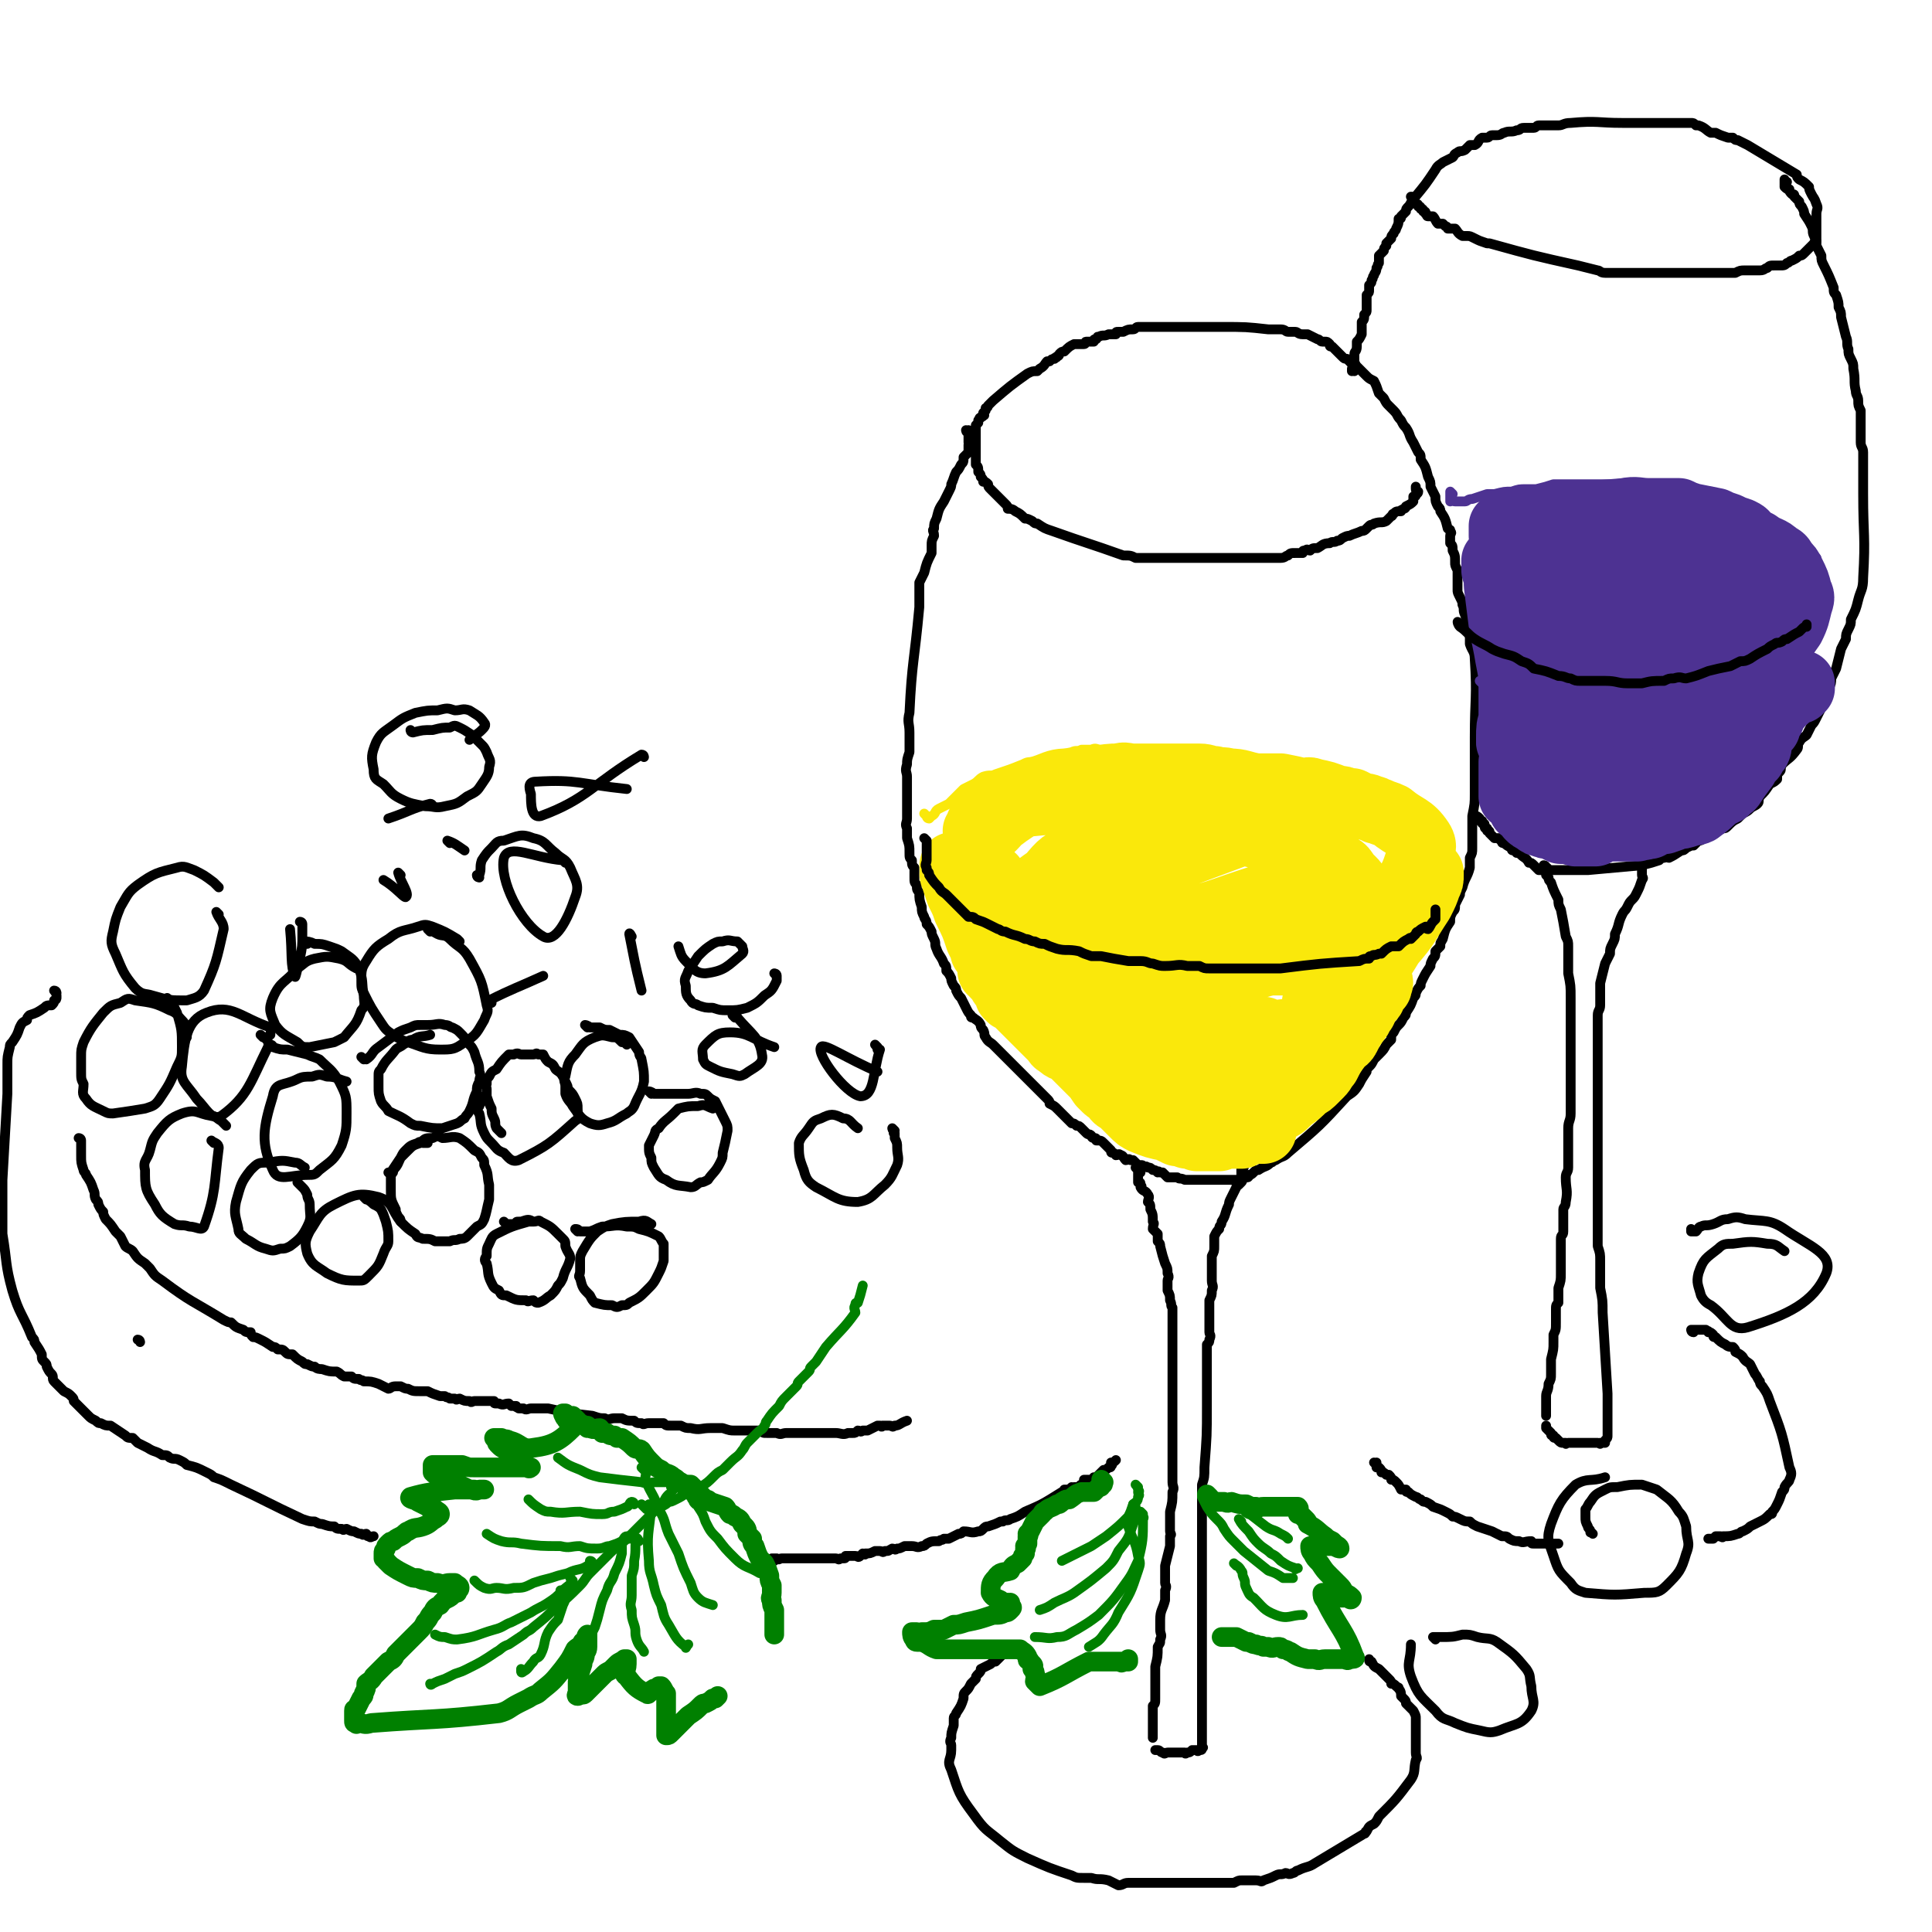 <svg viewBox='0 0 786 786' version='1.1' xmlns='http://www.w3.org/2000/svg' xmlns:xlink='http://www.w3.org/1999/xlink'><g fill='none' stroke='#000000' stroke-width='4' stroke-linecap='round' stroke-linejoin='round'><path d='M394,176c0,0 -1,-1 -1,-1 0,0 0,1 1,1 0,0 0,0 0,0 0,0 0,0 0,0 1,0 0,-1 0,-1 0,0 0,1 0,1 0,0 0,0 0,0 1,0 0,-1 0,-1 0,0 0,0 0,1 1,0 0,0 0,1 0,0 0,0 0,0 0,0 0,0 0,1 0,0 0,0 0,1 0,0 0,0 0,1 0,1 1,1 0,1 0,1 0,1 0,3 -1,1 -1,1 -2,2 0,2 0,2 -1,3 -1,2 -1,2 -2,3 -1,2 -1,3 -2,5 0,1 0,1 -1,3 -1,2 -1,2 -2,4 -2,3 -2,3 -3,7 -1,2 -1,2 -1,4 -1,1 0,1 0,3 -1,2 -1,2 -1,4 0,1 0,1 0,3 -2,4 -2,4 -3,8 -1,2 -1,2 -2,4 0,5 0,5 0,10 -2,22 -3,22 -4,43 -1,4 0,4 0,8 0,2 0,2 0,4 0,2 0,2 0,4 -1,3 -1,3 -1,5 -1,3 0,3 0,5 0,4 0,4 0,8 0,2 0,2 0,5 0,2 0,2 0,4 0,2 -1,2 0,4 0,2 0,2 0,4 1,3 1,3 1,6 0,2 0,2 1,3 0,2 0,2 1,3 0,2 0,2 0,4 0,2 0,2 1,3 0,2 0,2 1,3 0,3 0,3 1,6 0,2 0,2 1,4 0,1 1,1 1,3 1,1 1,1 2,3 0,1 0,1 1,3 1,2 0,2 1,4 1,3 2,3 3,6 1,1 1,1 1,3 1,1 1,1 2,3 0,1 0,1 1,3 1,1 1,1 1,2 1,2 1,2 2,3 1,2 1,2 2,4 1,2 1,2 2,3 0,1 0,1 1,1 1,1 2,1 3,3 0,1 0,1 1,2 1,2 0,2 1,3 1,2 2,2 3,3 1,1 1,1 2,2 1,1 1,1 2,2 2,2 2,2 5,5 6,6 6,6 13,13 1,1 1,1 1,2 2,1 2,1 3,2 1,1 1,1 1,1 1,1 1,1 2,2 1,1 1,1 1,1 1,1 1,1 2,2 1,0 1,0 2,1 1,0 1,0 2,1 0,0 0,0 1,1 1,1 1,1 1,1 1,1 1,0 2,1 0,0 0,1 1,1 1,0 1,0 1,1 2,0 2,0 3,1 1,1 1,1 1,1 1,1 1,1 2,2 0,1 0,1 1,1 1,1 1,0 1,1 1,0 1,-1 2,0 1,0 1,1 2,2 1,0 1,-1 2,0 1,0 1,0 1,0 1,1 1,1 2,2 0,0 0,0 1,0 1,0 1,0 1,1 1,0 1,-1 2,0 1,0 1,0 2,1 1,0 1,0 2,1 0,0 0,-1 1,0 1,0 1,0 1,0 1,1 1,1 2,2 2,0 2,0 4,0 1,1 1,0 3,1 1,0 1,0 2,0 1,0 1,0 2,0 2,0 2,0 3,0 1,0 1,0 3,0 1,0 1,0 2,0 3,0 3,0 6,0 1,0 1,0 2,0 2,0 2,0 3,0 1,-1 1,-1 2,-1 1,0 1,0 1,-1 1,0 1,0 2,-1 1,-1 1,-1 2,-1 3,-2 3,-1 5,-3 1,0 1,-1 2,-1 3,-2 3,-1 5,-3 13,-11 13,-11 24,-23 3,-2 3,-2 5,-5 1,-2 1,-2 3,-5 0,-1 0,-1 1,-2 1,-1 1,-1 2,-3 1,-1 1,-1 2,-2 2,-2 2,-2 3,-4 1,-1 1,-1 2,-2 0,-2 0,-2 1,-3 1,-2 1,-2 2,-3 1,-1 1,-1 2,-3 1,-1 1,-1 1,-2 2,-3 2,-3 3,-6 1,-1 1,-1 1,-2 1,-2 1,-2 2,-3 0,-1 0,-1 1,-3 1,-2 1,-2 3,-5 0,-1 0,-1 1,-3 1,-1 1,-1 1,-3 1,-1 1,-1 2,-2 0,-2 0,-1 1,-3 1,-4 1,-4 3,-7 0,-2 0,-2 1,-4 1,-1 1,-1 1,-3 1,-2 1,-2 2,-4 0,-1 0,-1 1,-3 1,-4 2,-4 3,-8 0,-2 0,-2 0,-4 1,-2 1,-2 1,-4 0,-2 0,-2 0,-4 0,-3 0,-3 0,-5 0,-2 0,-2 0,-4 1,-5 1,-5 1,-9 0,-2 0,-2 0,-4 0,-2 0,-2 0,-4 0,-4 0,-4 0,-8 0,-3 0,-3 0,-7 0,-16 1,-16 0,-32 0,-3 -1,-3 -2,-6 0,-2 0,-2 0,-3 0,-2 1,-2 0,-3 -1,-3 -1,-3 -2,-6 -1,-2 0,-2 -1,-4 0,-1 0,-1 -1,-3 -1,-2 -1,-2 -1,-3 0,-2 0,-2 0,-3 0,-1 0,-1 0,-3 0,-1 0,-1 0,-2 -1,-2 -1,-2 -1,-3 0,-3 0,-3 -1,-5 0,-2 0,-2 -1,-3 0,-1 0,-1 0,-3 0,-1 1,-1 0,-2 0,-1 0,0 -1,-1 -1,-4 -1,-4 -3,-7 0,-1 0,-1 -1,-2 -1,-2 -1,-2 -1,-4 -1,-2 -1,-2 -2,-4 0,-2 0,-2 -1,-4 -1,-4 -1,-4 -3,-7 0,-2 0,-2 -1,-3 -1,-2 -1,-2 -2,-4 -2,-3 -1,-3 -3,-6 -1,-1 -1,-1 -2,-3 -2,-2 -1,-2 -3,-4 -1,-1 -1,-1 -2,-2 -1,-1 -1,-1 -2,-3 -1,-1 -1,-1 -2,-2 -1,-3 -1,-3 -2,-5 -2,-1 -2,-1 -3,-2 -1,-1 -1,-1 -2,-2 -1,-1 -1,-1 -2,-2 -1,-1 -1,-1 -2,-1 -1,-1 -1,-1 -2,-2 -1,0 -1,0 -2,-1 -2,-2 -2,-2 -4,-4 -1,0 -1,0 -1,-1 -1,-1 -1,-1 -2,-1 0,0 -1,0 -1,0 -1,0 -1,-1 -2,-1 -2,-1 -2,-1 -4,-2 -1,0 -2,0 -2,0 -2,0 -2,-1 -3,-1 -1,0 -2,0 -3,0 -1,0 -1,-1 -3,-1 -2,0 -2,0 -5,0 -9,-1 -9,-1 -19,-1 -2,0 -2,0 -3,0 -3,0 -3,0 -5,0 -1,0 -1,0 -3,0 -1,0 -1,0 -3,0 -2,0 -2,0 -5,0 0,0 0,0 -1,0 -1,0 -1,0 -2,0 -1,0 -1,0 -2,0 -1,0 -1,0 -2,0 -1,0 -1,0 -2,0 -1,0 -1,0 -2,0 -1,0 -1,0 -2,0 -1,0 -1,0 -2,0 -1,0 -1,1 -2,1 -2,0 -2,0 -4,1 -1,0 -1,0 -2,0 -1,0 -1,0 -1,1 -1,0 -1,0 -2,0 0,0 0,0 -1,0 -2,1 -2,0 -4,1 -1,0 0,0 -1,1 -1,0 -1,0 -1,1 -1,0 -2,0 -3,0 -1,0 0,1 -1,1 -1,0 -1,0 -2,0 -1,0 -1,0 -2,0 -2,1 -2,1 -4,3 -1,0 -1,0 -2,1 0,0 0,1 -1,1 0,1 -1,0 -1,1 -1,0 -1,0 -2,1 0,0 0,0 -1,0 -1,1 -1,2 -3,3 0,0 0,0 -1,1 -2,0 -2,0 -4,1 -7,5 -7,5 -14,11 -1,1 -1,1 -2,2 0,0 0,1 -1,1 0,1 0,0 0,1 0,0 0,0 -1,1 0,1 1,1 0,1 0,1 -1,0 -1,1 -1,0 0,0 -1,1 0,0 0,0 0,1 0,0 0,0 -1,1 0,0 0,0 0,1 0,1 0,1 0,1 0,0 0,0 0,1 0,2 0,2 0,3 0,5 0,5 0,10 1,1 1,1 1,3 1,1 1,1 1,2 1,1 1,1 1,2 1,0 1,0 2,1 0,1 0,1 1,2 2,2 2,2 4,4 1,1 1,1 2,2 1,1 1,1 1,2 1,0 2,0 3,1 2,1 2,1 4,3 1,0 1,0 3,1 1,1 1,1 2,1 3,2 3,2 6,3 14,5 15,5 29,10 3,0 3,0 5,1 1,0 1,0 2,0 2,0 2,0 3,0 2,0 2,0 4,0 2,0 2,0 3,0 3,0 3,0 6,0 1,0 1,0 2,0 2,0 2,0 3,0 2,0 2,0 4,0 1,0 1,0 2,0 2,0 2,0 3,0 3,0 3,0 6,0 2,0 2,0 3,0 1,0 1,0 3,0 1,0 1,0 2,0 2,0 2,0 3,0 1,0 1,0 3,0 1,0 1,0 2,0 3,0 3,0 5,0 2,0 2,-1 3,-1 1,-1 1,-1 3,-1 1,0 1,0 3,0 0,-1 0,-1 1,-1 1,-1 1,0 2,0 1,-1 1,-1 3,-1 2,-1 2,-2 5,-2 1,-1 2,0 3,-1 1,0 1,0 2,-1 2,-1 2,-1 3,-1 2,-1 3,-1 5,-2 1,0 1,0 2,-1 1,-1 1,-1 1,-1 1,-1 1,0 2,-1 3,-1 3,0 5,-1 1,-1 1,-1 2,-2 1,0 0,-1 1,-1 1,-1 1,-1 3,-1 0,-1 0,0 1,-1 1,0 1,-1 1,-1 2,-1 2,-1 3,-2 0,0 0,0 0,-1 0,0 0,0 0,-1 1,0 1,0 1,-1 0,0 1,0 1,-1 0,0 -1,0 -1,-1 0,0 0,0 0,-1 0,0 0,0 0,0 0,0 0,0 0,0 '/><path d='M463,476c0,0 -1,-1 -1,-1 0,0 1,1 2,2 0,0 0,0 -1,0 0,0 0,0 0,0 1,0 0,-1 0,-1 0,0 0,0 0,1 0,0 0,0 0,0 1,0 0,-1 0,-1 0,0 0,0 0,1 0,0 0,0 0,0 0,0 0,0 0,1 0,1 0,1 0,1 0,1 0,1 0,2 1,0 1,0 1,1 1,1 0,1 0,1 1,2 2,1 3,3 1,1 0,2 0,3 1,1 1,1 1,3 1,2 1,2 1,5 1,1 0,1 0,3 1,1 1,1 2,2 0,2 0,2 0,3 1,1 1,1 1,2 1,4 1,4 2,7 1,2 1,2 1,4 1,2 0,2 0,3 0,2 0,2 0,4 1,2 1,2 1,4 1,2 0,2 1,3 0,4 0,4 0,7 0,2 0,2 0,3 0,1 0,1 0,3 0,1 0,1 0,3 0,2 0,2 0,4 0,3 0,3 0,6 0,3 0,3 0,6 0,17 0,17 0,34 0,3 0,3 0,5 0,2 1,2 0,4 0,4 0,4 -1,8 0,2 0,2 0,4 0,2 0,2 0,4 0,1 1,1 0,2 0,2 0,2 0,4 -1,4 -1,4 -2,8 0,2 0,2 0,4 0,1 0,1 0,3 0,1 1,1 0,3 0,2 0,2 0,4 -1,4 -2,4 -2,8 0,2 0,2 0,4 0,2 1,2 0,4 0,2 0,1 -1,3 0,4 0,4 -1,8 0,2 0,2 0,4 0,1 0,1 0,3 0,1 0,1 0,3 0,2 0,2 0,3 0,2 0,2 -1,3 0,3 0,3 0,6 0,1 0,1 0,2 0,1 0,1 0,1 0,1 0,1 0,2 0,0 0,0 0,1 0,1 0,1 0,1 '/><path d='M506,475c0,0 -1,-1 -1,-1 0,0 0,0 0,1 0,0 0,0 0,0 1,0 0,-1 0,-1 0,0 0,0 0,1 0,0 0,0 0,0 1,0 0,-1 0,-1 0,0 0,1 0,2 0,0 0,0 0,1 0,0 0,0 0,1 0,1 0,1 0,1 0,1 1,1 0,2 0,0 0,0 -1,1 -1,1 -1,0 -1,1 -1,2 -1,2 -2,4 -1,2 -1,2 -1,3 -2,4 -1,4 -3,7 0,2 -1,1 -1,3 -1,1 -1,1 -2,3 0,2 0,2 0,4 0,2 0,2 -1,4 0,4 0,4 0,8 0,1 0,1 0,2 0,2 1,2 0,4 0,2 0,2 -1,4 0,1 0,1 0,3 0,3 0,3 0,7 0,1 0,1 0,3 0,1 1,1 0,3 0,1 0,1 -1,2 0,3 0,3 0,6 0,1 0,1 0,2 0,2 0,2 0,4 0,1 0,1 0,2 0,3 0,3 0,6 0,2 0,2 0,5 0,12 0,12 -1,25 0,4 0,4 -1,7 0,2 0,2 0,4 0,4 0,4 0,8 0,2 0,2 0,4 0,2 0,2 0,4 0,4 0,4 0,8 0,2 0,2 0,4 0,2 0,2 0,4 0,2 0,2 0,4 0,2 0,2 0,4 0,2 0,2 0,4 0,2 0,2 0,4 0,3 0,3 0,7 0,1 0,1 0,2 0,2 0,2 0,4 0,1 0,1 0,3 0,1 0,1 0,2 0,3 0,3 0,6 0,1 0,1 0,2 0,2 0,2 0,3 0,1 0,1 0,2 0,1 0,1 0,2 0,2 0,2 0,4 0,1 0,1 0,2 0,1 0,1 0,2 0,1 0,1 0,2 0,0 0,0 0,1 0,1 0,1 0,1 0,2 0,2 0,3 0,1 0,1 0,1 0,1 0,1 0,2 0,0 0,0 0,1 0,1 0,1 0,2 0,0 0,0 0,0 0,1 1,1 0,1 0,1 0,1 -1,1 -1,1 -1,0 -1,0 -1,0 -1,0 -2,0 -1,1 -1,1 -2,1 -1,1 -1,0 -1,0 -2,0 -2,0 -4,0 -1,0 -1,0 -2,0 0,0 0,0 -1,0 -1,0 -1,1 -2,0 -1,0 -1,-1 -2,-1 0,0 0,0 0,0 0,0 -1,0 -1,0 '/><path d='M413,671c0,0 -1,-1 -1,-1 0,0 0,0 0,0 0,0 0,0 0,0 1,1 0,0 0,0 0,0 0,0 0,0 1,1 1,1 0,1 0,0 0,0 0,0 -2,1 -2,1 -3,2 0,0 -1,0 -1,0 -1,1 -1,1 -3,3 -1,0 -1,0 -2,1 -2,1 -2,1 -4,2 0,1 0,1 -1,2 -1,1 -1,1 -1,2 -1,1 -1,1 -2,2 -1,2 -1,2 -2,3 -1,1 -1,1 -1,3 -1,3 -1,3 -3,6 0,1 -1,1 -1,2 0,2 0,2 0,3 -1,3 -1,3 -1,5 -1,2 0,2 0,3 0,1 0,1 0,2 0,4 -2,4 0,8 3,9 3,10 9,18 5,7 5,6 11,11 5,4 5,4 11,7 9,4 9,4 18,7 2,1 2,1 5,1 1,0 1,0 3,0 3,1 3,0 7,1 2,1 2,1 4,2 2,0 2,-1 4,-1 2,0 2,0 3,0 2,0 2,0 4,0 4,0 4,0 8,0 2,0 2,0 4,0 1,0 1,0 3,0 1,0 1,0 3,0 1,0 1,0 2,0 3,0 3,0 6,0 2,0 2,0 4,0 2,0 2,0 3,0 2,0 2,0 3,0 2,-1 2,-1 3,-1 3,0 3,0 6,0 2,0 2,1 3,0 3,-1 3,-1 5,-2 2,-1 2,0 4,-1 1,0 1,1 3,0 1,0 1,-1 2,-1 4,-2 4,-1 7,-3 10,-6 10,-6 20,-12 1,0 0,-1 1,-1 1,-2 1,-2 3,-3 1,-1 1,-1 2,-3 7,-7 7,-7 13,-15 2,-3 1,-4 2,-8 1,-1 0,-1 0,-3 0,-1 0,-1 0,-2 0,-1 0,-1 0,-2 0,-2 0,-2 0,-4 0,0 0,0 0,-1 0,-1 0,-1 0,-1 0,-1 0,-1 0,-2 0,-1 0,-1 0,-2 0,-1 0,-1 -1,-3 0,0 0,0 -1,-1 -1,-1 -1,-1 -2,-2 0,-1 0,-1 -1,-2 0,0 0,0 -1,-1 0,-1 0,-2 -1,-3 0,-1 0,0 -1,-1 -1,-1 -1,-1 -2,-1 0,-1 0,-1 -1,-2 -1,-1 -1,-1 -1,-1 -1,-1 -1,-1 -1,-1 0,0 0,0 -1,-1 0,0 0,0 0,0 1,1 0,0 0,0 -1,-1 -1,-1 -1,-1 0,0 0,0 0,0 0,0 0,0 0,0 -2,-1 -2,-1 -3,-3 -1,0 -1,0 -1,-1 '/><path d='M551,151c0,0 -1,-1 -1,-1 0,0 0,1 0,1 0,0 0,0 0,0 1,0 0,-1 0,-1 0,0 0,1 0,1 0,0 0,0 0,0 1,-1 1,-1 1,-2 1,-1 0,-1 0,-2 0,-1 0,-1 0,-3 0,-1 1,-1 1,-3 0,-1 0,-1 0,-2 1,-1 1,-1 2,-3 0,-1 0,-1 0,-2 0,-2 0,-2 0,-3 1,-1 1,-1 1,-3 1,-1 1,-1 1,-2 0,-3 0,-3 0,-6 1,-1 1,-1 1,-2 0,-1 0,-1 0,-2 1,-1 1,-1 1,-2 1,-1 0,-1 1,-2 0,-1 1,-1 1,-3 1,-1 0,-1 1,-2 0,-2 0,-2 0,-3 1,-1 1,-1 2,-2 0,-1 0,-1 1,-2 0,0 0,0 0,-1 1,-1 1,-1 2,-2 0,-1 0,-1 1,-2 0,-1 1,-1 1,-2 1,-2 1,-2 1,-4 1,0 1,0 1,-1 0,0 0,0 0,0 1,-1 1,-1 2,-2 0,-1 0,-1 1,-2 1,-1 1,-2 2,-3 5,-6 5,-6 9,-12 1,-2 2,-2 3,-3 2,-1 2,-1 4,-2 1,-1 0,-1 2,-2 1,-1 1,0 3,-1 1,-1 1,-1 2,-2 1,0 1,0 2,0 2,-1 1,-2 3,-3 1,0 1,0 2,0 1,0 1,-1 2,-1 1,0 1,0 2,0 2,0 2,-1 3,-1 2,-1 3,0 5,-1 2,0 1,-1 3,-1 2,0 2,0 4,0 1,0 1,-1 2,-1 1,0 1,0 2,0 3,0 3,0 6,0 2,0 2,-1 5,-1 11,-1 11,0 21,0 8,0 8,0 15,0 2,0 2,0 3,0 3,0 3,0 5,0 2,0 2,0 3,0 1,0 1,0 2,0 1,0 1,0 2,1 1,0 1,0 1,0 3,1 3,2 5,3 1,0 1,0 2,0 2,1 2,1 5,2 1,0 1,0 2,0 1,1 1,1 2,1 2,1 2,1 4,2 10,6 10,6 20,12 0,1 0,1 1,2 2,1 2,1 4,3 0,1 0,1 1,3 1,2 1,1 2,4 1,2 0,2 0,4 0,1 0,1 0,1 0,1 0,1 0,2 0,1 0,1 0,2 0,2 0,2 0,4 0,1 0,1 0,2 0,1 -1,0 -1,1 -1,1 -1,1 -3,3 0,0 0,0 -1,1 -1,1 -1,1 -2,1 -1,1 -1,1 -3,2 -1,0 -1,1 -2,1 -1,1 -1,1 -3,1 -1,0 -1,0 -2,0 -2,0 -2,0 -3,1 -1,0 -1,1 -3,1 -3,0 -3,0 -6,0 -2,0 -2,0 -4,1 -3,0 -3,0 -6,0 -2,0 -2,0 -4,0 -2,0 -2,0 -4,0 -3,0 -3,0 -5,0 -2,0 -2,0 -4,0 -3,0 -3,0 -7,0 -2,0 -2,0 -4,0 -2,0 -2,0 -5,0 -3,0 -3,0 -5,0 -5,0 -5,0 -9,0 -2,0 -2,-1 -3,-1 -4,-1 -4,-1 -8,-2 -18,-4 -18,-4 -36,-9 0,0 0,0 -1,0 -3,-1 -3,-1 -5,-2 -2,-1 -2,-1 -3,-1 -1,0 -1,0 -2,0 -2,-1 -2,-2 -3,-3 -1,0 -2,0 -3,0 0,0 0,-1 -1,-1 -1,-1 -1,-1 -1,-1 -1,0 -1,0 -2,0 -1,-1 -1,-2 -2,-3 -1,0 -1,0 -2,0 -1,0 0,-1 -1,-1 0,-1 0,-1 -1,-1 0,-1 0,-1 -1,-1 0,-1 0,-1 -1,-1 0,-1 0,-1 -1,-1 0,-1 -1,-1 -1,-2 0,0 0,0 0,0 0,-1 0,-1 -1,-1 0,0 0,0 0,0 '/><path d='M727,74c-1,0 -1,0 -1,-1 0,0 0,1 0,1 0,0 0,0 0,0 0,0 0,0 0,1 0,0 0,1 0,1 1,1 1,1 2,1 0,1 0,1 1,2 1,0 1,0 1,1 1,1 1,1 2,2 0,1 0,1 1,2 1,2 1,2 1,3 2,3 2,3 3,5 1,2 0,2 1,4 1,2 1,2 1,4 1,2 1,2 2,4 0,2 0,2 1,4 2,4 2,4 4,9 0,2 0,2 1,3 1,3 1,3 1,5 1,2 1,2 1,4 1,4 1,4 2,8 1,2 0,3 1,5 0,2 0,2 1,4 1,2 1,2 1,4 1,5 0,5 1,9 0,2 1,2 1,4 0,2 0,2 1,4 0,2 0,2 0,4 0,4 0,5 0,9 0,2 1,2 1,4 0,2 0,2 0,4 0,6 0,6 0,13 0,17 1,17 0,34 0,5 -1,5 -2,9 -1,4 -1,4 -3,8 0,2 0,2 -1,4 -1,2 -1,2 -1,4 -1,2 -1,2 -2,4 -1,4 -1,4 -2,8 -1,2 -1,2 -2,4 0,2 0,2 -1,4 -1,2 0,2 -1,4 -2,4 -2,4 -4,8 -1,2 -1,2 -2,3 -1,2 -1,2 -2,4 -1,1 -2,1 -3,3 -1,1 0,2 -1,3 -3,4 -3,3 -6,6 -1,2 0,2 -1,3 -1,1 -1,1 -1,3 -1,1 -1,1 -3,2 -2,3 -2,3 -4,5 -1,2 0,2 -1,3 -1,1 -2,1 -3,2 -1,1 -1,1 -3,2 -1,1 -1,1 -2,2 -2,1 -2,1 -4,3 -1,1 -1,1 -2,1 -2,1 -2,1 -3,2 -2,1 -2,1 -5,2 -1,1 -1,1 -2,1 -1,1 -1,1 -2,2 -1,0 -1,0 -3,1 -1,1 -1,1 -2,1 -3,2 -3,2 -5,3 -1,0 -1,-1 -2,0 -1,0 -1,0 -2,1 -3,1 -3,1 -7,2 -11,1 -11,1 -22,2 -2,0 -2,0 -4,0 -1,0 -1,0 -3,0 -2,0 -2,0 -5,0 0,0 0,0 -1,0 0,0 0,0 -1,0 -1,0 -1,0 -2,0 -1,0 -1,0 -2,0 -1,0 -1,0 -2,0 -1,-1 -1,-1 -2,-2 -1,-1 -1,-1 -2,-1 -1,-2 -2,-2 -3,-3 -1,-1 -1,-1 -2,-1 0,-1 0,0 -1,-1 -1,0 -1,0 -1,-1 -2,-1 -2,-1 -3,-2 -1,0 -1,0 -1,-1 -1,0 -1,-1 -1,-1 -1,0 -1,0 -2,0 -1,-1 -1,-1 -2,-2 0,-1 0,-1 -1,-1 0,-1 0,-1 0,-1 -1,0 -1,0 -1,-1 0,-1 0,-1 -1,-1 0,-1 0,-1 0,-1 -1,0 -1,0 -1,0 0,-1 0,-1 0,-1 0,0 0,0 0,0 -1,-1 -1,-1 -2,-1 '/><path d='M629,353c0,0 -1,-1 -1,-1 0,0 1,0 1,1 1,0 0,0 0,1 0,1 0,1 0,2 0,0 0,0 1,1 0,1 0,1 1,2 1,3 1,3 3,7 0,2 0,2 1,4 1,5 1,5 2,11 1,2 1,2 1,4 0,5 0,5 0,11 1,5 1,5 1,10 0,23 0,24 0,47 0,3 -1,3 -1,6 0,5 0,5 0,10 0,3 0,3 0,6 0,2 -1,2 -1,4 0,5 1,5 0,10 0,2 -1,2 -1,3 0,3 0,3 0,5 0,2 0,2 0,4 0,2 -1,1 -1,3 0,4 0,4 0,9 0,1 0,1 0,2 0,2 0,2 0,3 0,3 0,3 -1,6 0,2 0,2 0,3 0,1 0,1 0,3 -1,1 -1,1 -1,3 0,3 0,3 0,5 0,3 0,3 -1,5 0,1 0,1 0,3 0,3 0,3 -1,7 0,2 0,2 0,4 0,1 0,1 0,2 0,2 0,2 -1,4 0,3 -1,3 -1,5 0,2 0,2 0,3 0,1 0,1 0,2 0,0 0,0 0,1 0,1 0,1 0,1 0,1 0,1 0,1 0,0 0,0 0,0 '/><path d='M669,351c-1,0 -1,-1 -1,-1 0,0 0,1 0,2 0,0 0,0 0,1 0,1 0,1 0,1 0,1 0,1 0,2 0,1 1,1 0,2 -1,3 -1,3 -2,5 -1,2 -1,2 -2,3 -1,1 -1,1 -2,3 -1,2 -1,1 -2,3 -2,4 -1,4 -3,8 0,2 0,2 -1,4 -1,2 -1,2 -1,4 -1,2 -1,2 -2,4 -1,4 -1,4 -2,8 0,2 0,2 0,5 0,2 0,2 0,4 0,2 -1,2 -1,4 0,5 0,5 0,10 0,2 0,2 0,4 0,2 0,2 0,4 0,2 0,2 0,5 0,4 0,4 0,9 0,3 0,3 0,6 0,2 0,2 0,4 0,2 0,2 0,4 0,2 0,2 0,4 0,5 0,5 0,10 0,2 0,2 0,4 0,2 0,2 0,4 0,2 0,2 0,4 0,2 0,2 0,4 0,4 0,4 0,8 0,2 0,2 0,4 0,1 0,1 0,3 0,1 0,1 0,3 1,3 1,3 1,6 0,2 0,2 0,4 0,2 0,2 0,4 0,1 0,1 0,3 1,5 1,5 1,10 1,16 1,16 2,33 0,2 0,2 0,5 0,3 0,3 0,5 0,1 0,1 0,2 0,0 0,0 0,1 0,1 0,1 0,3 0,0 0,0 0,1 0,1 0,1 -1,2 0,1 0,1 0,1 -1,0 -1,0 -2,0 0,1 0,0 -1,0 0,0 0,0 -1,0 -1,0 -1,0 -1,0 -1,0 -1,0 -2,0 -1,0 -1,0 -2,0 -1,0 -1,0 -2,0 0,0 0,0 -1,0 -1,0 -1,0 -3,0 0,0 0,0 0,0 -1,0 -1,1 -1,0 -1,0 -1,0 -1,0 -1,0 -1,0 -2,-1 0,0 0,0 -1,-1 -1,0 -1,0 -1,-1 -1,0 -1,0 -1,-1 -1,-1 -1,-1 -2,-2 0,0 0,0 0,-1 '/><path d='M560,596c0,0 -1,-1 -1,-1 0,0 0,0 0,0 0,0 0,0 0,0 1,1 0,0 0,0 0,0 0,0 0,0 1,1 1,0 1,0 0,0 0,0 0,0 0,1 0,1 0,2 0,0 1,0 1,0 1,1 1,1 1,2 1,0 1,0 2,1 0,0 0,0 1,0 1,1 1,1 1,2 1,0 1,0 2,1 1,1 1,1 2,3 1,0 1,0 2,0 0,1 0,1 1,1 1,1 1,1 3,2 1,0 1,1 2,1 1,1 1,1 2,1 2,1 2,1 3,2 3,1 3,1 5,2 2,1 2,1 3,2 1,0 1,0 3,1 2,1 2,1 4,1 1,1 1,1 3,2 3,1 3,1 6,2 2,1 2,1 4,2 2,0 2,0 3,1 2,1 2,1 4,1 2,1 2,0 5,0 0,1 0,1 1,1 1,0 1,0 2,0 1,0 1,0 2,0 1,0 1,0 2,0 1,0 1,0 2,0 1,0 1,0 2,0 '/><path d='M57,546c0,0 0,-1 -1,-1 '/><path d='M689,542c-1,0 -1,-1 -1,-1 0,0 0,0 0,0 0,0 0,0 0,0 1,0 1,0 1,0 1,0 1,0 1,0 0,0 0,0 0,0 1,0 1,0 2,0 0,0 0,0 1,0 1,0 1,0 1,0 1,1 1,0 1,1 1,0 1,0 2,1 0,1 0,1 1,1 2,2 2,2 4,3 1,1 2,1 3,1 1,1 1,1 1,2 2,1 2,1 3,2 1,2 2,2 3,3 1,2 1,2 2,4 1,1 1,2 2,3 0,1 0,1 1,2 2,3 2,3 3,6 5,13 5,13 8,27 1,2 1,3 0,5 0,1 -1,1 -2,3 0,1 0,1 -1,2 -1,3 -1,3 -2,5 -1,2 -1,2 -2,3 0,1 0,1 -1,1 -2,2 -2,2 -4,3 -2,1 -2,1 -4,2 -1,1 -1,1 -3,2 -1,0 -1,1 -2,1 -3,1 -3,1 -6,1 0,1 -1,0 -1,0 -1,0 -1,0 -2,0 0,0 0,0 -1,1 -1,0 -1,0 -2,0 0,0 0,0 0,0 '/><path d='M23,404c0,0 0,-1 -1,-1 0,0 1,1 1,2 0,0 0,0 0,1 0,0 0,0 0,0 0,0 0,1 -1,1 0,1 0,1 -1,2 -2,0 -2,0 -3,1 -3,2 -3,2 -6,3 -1,1 -1,1 -1,2 -2,1 -2,1 -3,3 -1,3 -1,3 -3,6 -1,1 -1,1 -1,2 -1,4 -1,4 -1,7 0,2 0,2 0,4 0,4 0,4 0,8 -1,18 -1,18 -2,35 0,2 0,2 0,5 0,4 0,4 0,8 0,4 0,5 0,9 2,12 1,12 4,23 3,10 4,9 8,19 1,1 1,1 1,2 2,3 2,3 3,5 0,2 0,2 1,3 1,1 1,1 1,2 1,2 1,2 2,3 1,1 0,2 1,3 2,2 2,2 4,4 2,1 2,1 3,2 1,1 1,1 1,2 1,1 1,1 2,2 2,2 2,2 4,4 1,1 1,1 3,2 1,1 1,1 2,1 2,1 2,1 4,1 3,2 3,2 6,4 1,1 1,1 3,1 1,1 1,1 2,2 2,1 2,1 4,2 3,2 3,1 6,3 2,0 2,0 3,1 2,1 2,0 4,1 2,1 2,1 3,2 4,1 4,1 8,3 2,1 2,1 3,2 3,1 3,1 7,3 15,7 14,7 29,14 3,1 3,1 5,1 2,1 2,1 3,1 3,1 3,1 5,1 1,1 1,1 3,1 1,1 1,0 2,0 2,1 2,1 3,1 2,1 2,1 3,1 1,1 1,0 2,0 1,1 0,1 1,1 1,1 1,0 2,0 '/><path d='M315,635c0,0 -1,-1 -1,-1 0,0 1,0 2,0 1,1 1,0 2,0 0,0 0,0 0,0 2,0 2,0 4,0 4,0 4,0 8,0 2,0 2,0 4,0 0,0 0,0 1,0 1,0 1,0 1,0 2,0 2,0 3,0 1,0 1,0 1,0 1,0 1,1 2,0 0,0 0,0 1,0 1,0 1,0 1,-1 2,0 2,0 3,0 1,0 1,0 1,0 1,0 1,1 2,0 0,0 0,0 1,-1 1,0 1,1 1,0 2,0 2,0 4,-1 1,0 1,0 2,0 1,0 1,1 2,0 2,0 1,0 3,-1 1,0 1,1 2,0 1,0 1,0 3,-1 1,0 2,0 3,0 2,0 2,1 4,0 1,0 1,0 2,-1 2,-1 2,-1 5,-1 1,-1 1,0 2,-1 1,0 1,0 2,0 2,-1 2,-1 4,-2 1,0 1,0 2,-1 3,0 3,1 6,0 1,0 1,0 2,-1 1,-1 1,-1 2,-1 3,-1 3,-1 5,-2 1,0 1,0 1,0 1,-1 2,0 3,-1 3,-1 3,-1 6,-3 7,-3 7,-3 15,-8 1,0 1,0 1,-1 2,0 2,0 3,-1 1,0 1,1 1,0 1,0 1,0 2,0 1,0 0,-1 1,-1 1,-1 1,-1 1,-2 2,0 2,0 3,0 1,0 1,0 1,-1 1,0 1,0 2,-1 1,-1 1,-1 2,-2 1,0 1,0 2,-1 0,0 0,0 0,0 1,0 1,0 1,-1 1,0 0,0 0,-1 1,0 1,0 2,-1 '/><path d='M33,464c0,0 0,-1 -1,-1 0,0 1,0 1,1 0,0 0,0 0,1 0,0 0,0 0,1 0,1 0,1 0,1 0,1 0,1 0,2 0,1 0,1 0,1 0,3 0,3 1,6 0,1 1,1 1,2 2,3 2,3 3,6 1,2 0,2 1,4 1,1 1,1 1,2 1,2 1,2 2,3 0,1 0,1 1,3 2,2 2,2 4,5 1,1 1,1 2,2 1,2 1,2 2,4 1,1 2,1 3,2 2,3 2,3 5,5 1,1 1,1 2,2 2,3 2,3 5,5 12,9 12,8 25,16 2,1 2,1 3,1 2,2 2,2 5,3 1,1 1,1 3,1 0,1 0,1 1,2 1,0 1,0 3,1 2,1 2,1 5,3 1,0 1,0 2,1 2,0 2,0 3,1 1,1 1,1 3,1 2,2 2,2 4,3 1,1 1,1 2,1 2,1 2,1 3,1 1,1 2,1 3,1 3,1 3,1 6,1 2,1 1,1 3,2 2,0 2,0 3,0 1,1 1,1 3,1 1,1 1,0 2,1 3,0 3,0 6,1 2,1 2,1 4,2 1,0 1,-1 3,-1 1,0 1,0 2,0 2,1 2,1 3,1 2,1 2,1 5,1 1,0 1,0 3,0 2,1 2,1 5,2 1,0 1,0 2,0 1,1 1,0 2,1 1,0 1,0 2,0 1,1 1,0 2,0 2,1 2,1 4,1 1,1 1,0 2,0 2,0 2,0 3,0 2,0 2,0 3,0 1,0 1,0 2,0 0,1 0,1 1,1 1,0 1,0 1,0 2,1 2,0 4,0 1,1 1,1 1,1 1,0 1,0 2,0 0,1 0,0 1,1 1,0 1,0 2,0 1,1 2,0 3,0 1,0 1,0 2,0 3,0 3,0 5,0 9,2 9,2 18,3 3,1 3,1 5,1 2,1 2,0 4,0 1,0 1,0 3,0 2,1 2,1 5,1 1,1 1,1 3,1 1,1 1,0 3,0 3,0 3,0 6,0 1,1 1,1 3,1 2,0 2,0 4,0 2,1 2,1 4,1 4,1 4,0 8,0 3,0 3,0 5,0 3,1 3,1 5,1 5,0 5,0 10,0 2,1 1,1 3,1 2,0 2,0 4,0 2,1 2,0 4,0 3,0 3,0 6,0 2,0 2,0 3,0 1,0 1,0 3,0 1,0 1,0 2,0 2,0 2,0 3,0 2,0 2,0 3,0 2,0 3,1 5,0 1,0 1,0 2,0 1,0 1,0 2,-1 1,0 1,1 2,0 1,0 1,0 2,0 2,-1 2,-1 4,-2 0,0 1,0 1,0 1,1 1,0 1,0 2,0 2,0 3,0 1,0 1,1 2,0 2,0 2,-1 5,-2 '/></g>
<g fill='none' stroke='#008000' stroke-width='8' stroke-linecap='round' stroke-linejoin='round'><path d='M279,605c0,0 -1,-1 -1,-1 0,0 1,0 1,0 -1,0 -1,0 -2,-1 -2,-1 -1,-1 -3,-2 -2,-2 -3,-1 -5,-3 -2,-1 -2,-1 -3,-2 -3,-3 -3,-3 -5,-6 -1,-1 -2,0 -3,-1 -2,-2 -2,-2 -5,-4 -1,0 -1,0 -2,0 0,0 0,0 -1,-1 -2,0 -2,0 -3,-1 -1,0 -1,0 -2,0 -1,-1 0,-1 -1,-2 -2,0 -2,1 -4,0 -1,0 -1,0 -1,0 -1,-1 -1,-1 -1,-1 0,0 1,1 1,0 -1,0 -1,0 -3,-1 -1,0 -1,0 -1,-1 -1,-1 -1,-1 -2,-2 -1,0 -2,1 -3,0 -1,0 -1,-1 -1,-1 0,0 1,0 1,0 0,1 -1,1 0,2 1,2 4,3 3,4 -5,5 -8,7 -16,8 -5,1 -5,-2 -10,-3 -1,-1 -2,0 -3,-1 -1,0 -2,0 -3,0 0,0 1,0 1,0 0,1 0,1 0,1 0,1 0,1 1,2 1,1 1,1 3,2 1,1 1,1 3,2 1,1 1,1 2,2 1,1 1,1 3,2 0,1 0,1 1,1 0,1 1,0 1,0 0,0 -1,0 -1,0 -2,0 -2,0 -3,0 -3,0 -3,0 -7,0 -2,0 -2,0 -5,0 -3,0 -3,0 -7,0 -3,0 -2,0 -5,-1 -3,0 -3,0 -5,0 -3,0 -3,0 -6,0 -1,0 -1,0 -1,0 0,1 0,1 0,1 0,1 0,1 0,2 0,0 0,0 0,0 1,1 1,1 2,1 1,1 1,1 2,2 4,1 4,1 7,2 2,1 2,1 4,2 1,0 1,0 2,0 1,1 1,0 2,0 1,0 1,0 2,0 0,0 0,0 0,0 -1,0 -1,0 -1,0 -2,0 -2,1 -4,0 -3,0 -3,0 -7,0 -9,1 -11,1 -18,3 -1,1 2,1 3,2 2,1 2,1 4,2 1,1 1,1 2,1 0,1 1,0 1,0 1,1 2,1 2,2 0,1 -1,1 -2,2 -2,1 -2,2 -5,3 -3,1 -3,0 -6,2 -1,0 -1,1 -3,2 -2,1 -2,1 -3,2 -1,0 -1,0 -2,1 -1,1 -1,1 -1,2 -1,1 -1,1 -1,2 0,1 0,1 0,2 0,0 1,0 1,1 1,1 1,1 2,2 3,2 3,2 7,4 2,1 2,1 4,1 2,1 2,1 4,1 2,1 2,1 4,1 3,1 3,0 5,0 1,0 1,0 2,0 1,1 2,1 2,2 0,1 -1,1 -1,2 -1,0 -1,0 -2,1 -2,2 -3,1 -5,4 -2,1 -2,1 -3,3 -2,2 -1,2 -3,4 -1,2 -1,2 -3,4 -2,2 -2,2 -4,4 -2,2 -2,2 -5,5 -1,2 -1,2 -3,3 -3,3 -3,3 -6,6 -1,2 -2,2 -3,3 0,2 0,2 -1,4 0,1 0,1 -1,2 -1,2 -1,2 -2,4 -1,1 -1,0 -1,1 0,1 0,1 0,1 0,1 0,1 0,2 0,0 0,0 0,1 0,0 0,0 0,0 0,1 0,1 1,1 0,1 0,0 1,0 2,0 2,1 5,0 26,-2 26,-1 52,-4 4,-1 4,-2 8,-4 2,-1 2,-1 4,-2 3,-2 3,-1 5,-3 5,-4 5,-4 9,-9 3,-4 3,-4 5,-8 1,-1 2,-1 3,-3 0,0 1,0 1,-1 1,-1 0,-1 1,-2 0,0 0,0 0,0 0,0 0,0 0,0 0,1 0,1 0,2 0,2 0,2 0,3 0,2 -1,2 -1,3 0,2 -1,2 -1,4 -1,3 -1,3 -2,7 0,1 0,1 0,2 0,2 0,2 0,3 0,0 -1,1 0,1 0,0 1,0 1,-1 1,0 1,1 2,0 1,-1 1,-1 2,-2 2,-2 2,-2 3,-3 1,-1 1,-1 3,-3 1,-1 2,-1 3,-2 1,-1 1,-1 2,-2 1,-1 2,-1 3,-2 0,0 0,0 1,0 0,1 0,1 0,1 0,1 0,1 0,1 0,3 -2,4 0,5 3,4 4,5 8,7 1,1 1,-1 3,-2 1,0 1,0 2,-1 1,0 1,0 1,0 1,1 1,2 2,3 0,2 0,2 0,3 0,2 0,2 0,3 0,4 0,4 0,7 0,0 0,0 0,1 0,1 0,1 0,2 0,0 0,0 0,1 0,0 0,0 0,0 0,0 0,0 0,0 1,0 1,0 2,-1 1,-1 1,-1 2,-2 1,-1 1,-1 3,-3 1,-1 1,-1 2,-2 3,-2 3,-2 5,-4 1,-1 1,-1 2,-1 2,-1 2,-1 3,-2 0,0 1,0 1,0 0,0 0,0 0,0 0,0 0,0 1,-1 '/><path d='M281,605c0,0 -1,-1 -1,-1 0,0 0,0 1,0 2,2 2,2 4,4 1,1 1,1 2,2 1,0 1,0 2,1 3,1 3,1 6,2 1,1 1,2 2,3 1,0 1,0 2,1 2,1 2,1 3,3 0,0 0,0 1,1 1,1 1,2 1,3 1,1 1,1 2,2 0,2 0,2 1,3 1,3 1,3 2,5 1,1 1,1 2,2 1,2 1,2 2,5 0,2 0,2 1,4 0,1 0,1 0,3 0,2 -1,2 0,3 0,2 0,2 1,4 0,1 0,1 0,2 0,3 0,3 0,5 0,1 0,1 0,2 0,1 0,1 0,1 0,0 0,0 0,0 '/><path d='M449,603c0,0 -1,-1 -1,-1 0,0 0,1 0,1 0,0 0,0 0,0 1,1 0,0 0,0 0,0 0,0 0,0 1,1 1,1 0,1 0,1 0,1 -1,1 -1,1 -1,1 -2,2 -2,0 -2,0 -5,0 -3,1 -2,1 -5,3 -2,0 -1,0 -3,1 -1,1 -1,1 -2,1 -3,2 -3,1 -5,3 -1,0 -1,1 -1,1 -1,1 -1,1 -2,2 0,0 0,0 -1,1 -1,2 -1,2 -2,4 0,0 0,0 -1,1 0,0 1,1 0,1 0,2 0,2 0,3 0,0 0,0 -1,1 0,1 1,1 0,1 0,1 0,1 0,2 -1,1 -1,1 -1,2 -1,1 -1,1 -2,2 -2,1 -2,1 -3,3 -3,1 -4,0 -6,3 -2,2 -2,3 -2,6 1,2 2,2 4,3 1,1 1,1 3,1 0,1 0,0 1,0 0,1 0,1 0,1 1,1 1,1 0,2 -1,1 -1,1 -2,1 -2,1 -2,1 -5,1 -6,2 -6,2 -11,3 -3,1 -3,1 -5,1 -2,1 -2,1 -4,2 -2,0 -2,0 -4,0 -2,1 -2,1 -5,1 -1,1 -1,0 -2,0 -1,0 -1,0 -1,0 -1,0 -1,0 -1,0 0,1 0,2 1,3 0,0 0,1 1,1 1,0 1,0 2,0 3,1 3,2 6,3 3,0 3,0 6,0 3,0 3,0 6,0 2,0 2,0 5,0 3,0 3,0 6,0 1,0 1,0 2,0 1,0 1,0 1,0 2,0 2,0 3,0 1,0 1,0 1,0 1,0 1,0 2,0 0,0 0,0 1,0 0,0 1,0 1,0 1,1 2,1 3,3 0,0 0,0 0,1 0,1 1,0 1,1 1,1 1,1 1,1 1,1 0,1 0,2 1,1 1,1 1,2 1,2 0,2 0,3 1,1 1,1 1,1 1,1 1,1 1,1 10,-4 10,-5 20,-10 1,0 1,0 1,0 2,0 2,0 3,0 1,0 1,0 1,0 2,0 2,0 3,0 0,0 0,0 0,0 1,0 1,0 1,0 1,0 1,0 2,0 1,0 1,0 2,0 0,0 0,1 1,0 1,0 1,0 2,0 0,-1 0,-1 0,-1 '/><path d='M492,609c0,0 -1,-1 -1,-1 0,0 0,0 0,0 1,1 1,2 1,2 1,1 1,0 1,0 1,1 1,1 2,1 2,0 2,0 3,0 2,1 2,0 3,0 3,1 3,1 6,1 2,1 2,1 4,1 1,1 1,0 3,0 1,0 1,0 2,0 3,0 3,0 5,0 1,0 1,0 2,0 1,0 1,0 2,0 0,0 0,0 1,0 1,0 2,0 2,0 1,1 0,1 0,1 0,0 0,0 0,0 0,1 0,1 0,2 1,0 1,0 2,1 1,1 1,1 1,1 1,1 1,1 1,2 4,2 4,3 7,5 1,1 1,1 3,2 0,0 0,0 1,1 1,1 2,1 2,2 0,0 -1,0 -2,-1 -2,0 -2,0 -3,0 -1,0 -1,0 -2,0 -1,0 -1,0 -2,0 -1,0 -1,0 -2,0 0,0 -1,0 -1,0 0,1 0,2 1,3 1,2 1,2 3,4 2,3 2,3 4,5 2,2 2,2 4,4 1,1 1,1 2,3 2,1 2,1 3,2 0,0 0,0 0,0 0,1 -1,1 -1,0 -2,0 -2,0 -4,0 -1,-1 -1,0 -3,-1 -1,0 -1,0 -3,-1 -1,0 -1,0 -1,0 0,1 0,2 1,3 6,12 8,12 12,23 1,1 -1,1 -2,1 -1,1 -1,0 -3,0 -3,0 -3,0 -7,0 -2,0 -2,1 -4,0 -1,0 -2,0 -3,0 -4,-1 -4,-1 -7,-3 -1,0 -1,-1 -3,-1 -1,-1 -1,-1 -2,-1 -2,0 -2,1 -4,0 -1,0 -1,0 -2,0 -1,-1 -1,0 -3,-1 -1,0 -1,0 -3,-1 0,0 0,0 -1,0 -2,-1 -2,-1 -4,-2 -2,0 -2,0 -3,0 -1,0 -1,0 -2,0 0,0 0,0 0,0 0,0 0,0 -1,0 '/></g>
<g fill='none' stroke='#008000' stroke-width='4' stroke-linecap='round' stroke-linejoin='round'><path d='M262,613c0,0 -1,-1 -1,-1 0,0 1,1 2,2 0,0 0,-1 0,-1 0,0 0,0 0,0 0,1 -1,0 -1,0 0,0 1,0 1,0 1,1 1,0 2,0 0,0 0,1 1,0 2,0 2,0 3,0 2,-1 2,-1 3,-2 1,0 1,0 3,-1 2,-1 2,-1 5,-3 2,-1 3,-1 5,-2 3,-2 3,-2 5,-4 2,-2 2,-2 4,-3 2,-2 2,-2 3,-3 3,-3 3,-2 5,-5 1,-1 1,-2 2,-3 2,-2 2,-2 4,-4 2,-2 2,-1 3,-3 1,-1 0,-1 1,-2 2,-3 2,-3 5,-6 1,-2 1,-2 3,-4 1,-1 1,-1 3,-3 0,0 0,0 1,-1 1,-1 0,-1 1,-2 2,-2 2,-2 4,-4 1,-1 0,-1 1,-2 1,-1 1,-1 2,-2 2,-3 2,-3 4,-6 6,-7 7,-7 12,-14 0,-1 -1,-2 0,-3 0,-1 0,-1 1,-1 1,-3 1,-3 2,-7 '/><path d='M274,606c0,0 -1,-1 -1,-1 0,0 1,0 1,0 0,1 0,1 -1,2 0,1 -1,1 -1,1 -2,2 -1,2 -3,4 -2,2 -2,2 -4,4 -5,5 -5,5 -10,10 -3,3 -4,3 -7,6 -2,2 -2,2 -4,4 -2,2 -2,2 -4,4 -2,2 -2,3 -4,5 -5,5 -5,5 -10,9 -4,4 -4,4 -9,8 -2,2 -2,1 -4,3 -3,2 -3,2 -6,4 -3,1 -3,2 -5,3 -6,4 -6,4 -12,7 -2,1 -2,1 -5,2 -2,1 -2,1 -4,2 -3,1 -3,1 -5,2 -1,1 -1,0 -1,0 '/><path d='M275,604c0,0 -1,-1 -1,-1 0,0 0,0 1,0 0,0 0,0 0,0 -2,0 -2,0 -4,0 -2,0 -2,0 -4,0 -3,0 -3,1 -6,0 -9,-1 -9,-1 -17,-2 -4,-1 -4,-1 -8,-3 -5,-2 -5,-2 -9,-5 '/><path d='M258,612c0,0 0,-1 -1,-1 -1,0 -1,2 -2,2 -2,1 -2,1 -5,2 -3,0 -2,1 -5,1 -4,0 -4,0 -9,-1 -6,0 -6,1 -12,0 -2,0 -2,0 -4,-1 -3,-2 -3,-2 -5,-4 '/><path d='M256,626c0,0 0,-1 -1,-1 -1,0 -1,1 -2,2 -2,1 -2,1 -5,2 -2,0 -2,1 -5,1 -4,0 -4,0 -7,-1 -4,0 -4,1 -8,0 -8,0 -8,0 -16,-1 -4,-1 -4,0 -8,-1 -3,-1 -3,-1 -6,-3 '/><path d='M241,636c0,0 0,-1 -1,-1 0,0 0,2 -1,2 -3,2 -4,1 -8,3 -4,1 -4,1 -7,2 -4,1 -4,1 -7,2 -4,2 -4,2 -8,2 -4,1 -4,0 -7,0 -2,0 -2,1 -5,0 -2,-1 -2,-1 -4,-3 '/><path d='M233,643c0,0 -1,-1 -1,-1 0,0 1,1 1,1 -1,2 -2,2 -4,4 -3,3 -3,3 -6,5 -3,2 -4,2 -7,4 -4,2 -4,2 -8,4 -3,1 -3,2 -7,3 -7,2 -7,3 -15,4 -2,0 -2,0 -5,-1 -2,0 -2,0 -4,-1 '/><path d='M229,648c0,0 -1,-1 -1,-1 0,0 2,0 2,1 0,3 0,3 -1,5 -1,3 -1,3 -2,6 -2,2 -2,2 -4,5 -2,4 -1,5 -3,9 -1,2 -2,1 -3,3 -2,2 -2,3 -4,4 -1,1 -1,0 -1,0 0,0 0,0 0,-1 '/><path d='M253,630c0,0 -1,-1 -1,-1 0,0 1,0 1,0 0,2 0,2 0,3 -1,4 -1,4 -3,8 -1,4 -2,3 -3,7 -2,4 -2,4 -3,8 -1,4 -1,4 -2,7 -2,4 -2,4 -5,8 -2,3 -2,3 -3,7 -1,1 -2,1 -3,3 0,1 0,1 0,1 '/><path d='M260,627c0,0 -1,-2 -1,-1 -1,3 0,4 -1,9 0,3 0,3 -1,6 0,4 0,4 0,8 0,3 -1,3 0,6 0,3 0,3 1,6 1,3 0,3 1,6 1,3 2,3 3,5 '/><path d='M265,613c0,0 -1,-1 -1,-1 0,0 1,1 1,1 -1,11 -2,11 -1,22 0,5 1,5 2,10 1,4 1,4 3,8 1,4 1,5 3,8 3,5 3,6 7,9 0,1 0,0 1,-1 '/><path d='M262,598c0,0 -1,-1 -1,-1 0,0 1,0 2,1 0,2 -1,3 0,5 2,5 3,5 5,11 3,5 2,5 4,10 2,4 2,4 4,8 2,6 2,6 5,12 1,3 1,4 3,6 2,2 3,2 6,3 '/><path d='M282,610c0,0 -1,-1 -1,-1 0,0 1,0 1,0 0,1 -1,1 0,1 0,1 0,1 1,2 1,0 1,0 1,1 2,3 2,3 3,6 2,4 2,4 5,7 3,4 3,4 7,8 4,4 5,3 10,6 '/><path d='M463,605c0,0 -1,-1 -1,-1 0,0 1,1 1,2 1,1 0,1 0,1 0,1 1,1 0,2 0,2 -1,2 -2,3 -1,3 -1,3 -2,5 -4,4 -4,4 -9,8 -3,2 -3,2 -6,4 -6,3 -6,3 -12,6 '/><path d='M462,613c0,0 -1,-1 -1,-1 0,1 0,2 0,4 0,2 1,2 0,4 -2,6 -2,6 -6,11 -2,4 -2,4 -5,7 -6,5 -6,5 -13,10 -3,2 -4,2 -8,4 -3,2 -3,2 -6,3 '/><path d='M465,616c0,0 -1,-1 -1,-1 0,1 2,2 1,3 0,8 0,9 -2,17 -2,4 -2,5 -5,9 -5,7 -5,7 -11,13 -4,3 -4,3 -9,6 -4,2 -4,3 -8,3 -4,1 -4,0 -9,0 '/><path d='M460,622c0,0 -1,-1 -1,-1 0,0 0,0 0,0 2,6 3,6 4,12 1,3 1,3 0,6 -3,9 -3,9 -8,17 -2,5 -3,5 -6,9 -2,3 -3,3 -6,5 '/><path d='M503,637c0,0 -1,-1 -1,-1 1,1 2,1 3,3 1,1 0,1 1,3 1,2 0,2 1,4 1,2 1,3 3,4 4,4 4,5 9,7 5,2 6,0 11,0 '/><path d='M490,610c0,0 -1,-1 -1,-1 0,0 0,0 0,0 1,2 1,2 2,4 2,3 2,3 4,5 2,2 2,2 3,4 2,3 2,3 4,5 2,2 2,2 4,4 5,4 5,4 10,8 3,1 3,1 6,3 2,0 2,0 4,0 '/><path d='M505,619c0,0 -1,-1 -1,-1 1,2 2,3 4,5 2,3 2,3 4,5 2,2 3,2 5,4 2,1 2,1 4,3 3,2 3,2 6,3 0,1 0,0 1,0 '/><path d='M508,616c0,0 -2,-1 -1,-1 3,2 4,3 8,6 3,2 3,1 6,3 2,1 2,1 3,2 '/></g>
<g fill='none' stroke='#FAE80B' stroke-width='4' stroke-linecap='round' stroke-linejoin='round'><path d='M391,381c0,0 -1,-1 -1,-1 0,0 0,0 1,1 0,0 0,0 0,0 0,0 -1,-1 -1,-1 0,0 0,0 1,1 0,0 0,0 0,0 0,0 0,0 1,0 0,0 -1,0 0,0 0,0 1,-1 1,0 1,0 1,0 2,1 0,1 0,1 1,1 1,1 1,1 2,2 3,1 3,1 6,2 2,1 2,1 4,1 3,2 3,2 6,3 4,1 4,1 8,2 2,0 2,0 4,0 4,1 4,1 8,2 1,0 1,-1 2,0 3,0 3,0 6,1 2,0 2,0 4,0 2,0 2,0 5,1 4,0 4,0 7,1 2,0 2,0 4,1 1,0 1,0 3,0 5,0 5,0 9,1 6,0 6,0 11,1 5,0 5,0 10,1 4,0 4,0 8,1 2,0 2,0 3,0 2,0 2,0 4,0 3,0 3,0 6,0 3,0 3,0 6,0 3,0 3,0 6,0 13,-2 13,-2 25,-4 2,-1 2,-1 3,-2 1,-1 1,-1 1,-1 1,-1 2,-1 3,-1 1,-1 1,0 1,0 1,0 1,0 2,-1 1,0 1,-1 2,-1 1,-1 1,0 2,0 1,-1 1,-1 2,-1 1,-1 1,-1 2,-2 1,-1 1,-1 2,-1 1,-1 1,0 2,0 0,0 0,0 0,0 1,-1 1,-1 1,-2 '/><path d='M377,332c0,0 -1,-1 -1,-1 0,0 1,1 2,2 0,0 0,0 0,0 0,0 -1,-1 -1,-1 0,0 0,1 1,1 0,0 1,-1 1,-1 2,-1 1,-2 3,-3 2,-1 2,-1 4,-2 1,-1 1,-1 3,-3 1,-1 1,-1 3,-3 2,-1 2,-1 4,-2 2,-1 2,-2 4,-3 3,-1 3,0 5,-1 6,-2 6,-2 11,-4 2,-1 2,-1 5,-1 3,-1 3,-1 6,-2 4,-1 4,-1 9,-2 2,-1 2,0 4,-1 2,0 2,0 4,0 2,-1 2,0 4,0 5,0 5,0 10,0 2,0 2,0 4,0 2,0 2,0 4,0 4,0 4,0 9,0 2,0 2,0 4,0 2,0 2,0 4,0 2,0 2,0 4,0 4,0 4,0 7,1 2,0 2,1 4,1 2,1 2,0 4,1 2,0 2,0 4,1 4,0 4,0 8,1 2,0 2,0 4,1 2,0 2,0 4,0 4,1 4,1 7,2 2,0 2,1 4,1 2,1 2,0 3,1 4,0 4,0 8,1 1,0 1,0 2,1 3,1 3,1 6,2 4,2 4,1 8,3 7,4 7,4 14,9 '/></g>
<g fill='none' stroke='#4D3292' stroke-width='4' stroke-linecap='round' stroke-linejoin='round'><path d='M591,201c0,0 -1,-1 -1,-1 0,1 0,1 0,3 0,0 0,0 0,0 0,0 0,0 0,0 0,0 0,0 0,1 0,0 0,0 0,0 0,0 0,0 0,0 1,0 0,-1 0,-1 0,0 1,1 2,1 0,0 0,0 1,0 1,0 1,0 1,0 1,0 1,0 2,0 1,0 1,-1 3,-1 3,-1 3,-1 6,-2 2,0 2,0 3,0 4,-1 4,-1 7,-1 3,-1 3,-1 6,-1 2,0 2,0 4,0 4,-1 4,-1 7,-2 2,0 2,0 4,0 2,0 2,0 4,0 4,0 4,0 8,0 2,0 2,0 4,0 2,0 2,0 4,0 4,0 4,-1 8,0 2,0 2,0 4,1 2,0 2,0 4,1 3,0 3,0 6,1 1,0 2,0 3,0 2,0 2,0 3,1 4,1 4,1 8,2 10,3 10,3 20,7 1,0 1,0 2,0 2,1 2,1 3,2 1,0 1,0 2,0 1,1 1,1 2,1 0,1 0,1 1,2 2,1 3,1 5,2 1,1 0,1 1,2 1,1 1,1 3,2 0,1 0,1 1,2 1,0 1,0 1,0 2,1 2,1 3,3 1,0 1,0 1,1 1,0 1,0 2,0 '/><path d='M603,278c0,0 -1,-1 -1,-1 0,0 0,0 1,1 0,0 0,0 0,0 1,0 1,0 2,1 1,0 1,0 1,1 1,0 1,0 2,0 2,1 2,1 4,3 2,0 2,0 3,1 2,1 2,1 4,1 4,2 4,2 8,3 2,1 2,1 4,1 2,1 2,0 4,1 2,0 2,0 4,1 4,0 4,0 8,0 1,1 1,1 3,1 2,0 2,0 4,0 2,0 2,0 4,0 2,0 2,0 4,0 5,0 5,0 9,0 2,0 2,0 5,0 2,0 2,0 4,-1 2,0 2,0 4,0 4,-1 4,-1 8,-2 2,0 2,0 4,-1 4,-1 4,-1 8,-3 1,0 1,0 2,-1 2,-1 2,-1 4,-1 2,-1 2,-1 3,-2 3,-1 3,-1 6,-2 1,-1 1,-1 2,-1 2,-2 2,-2 3,-3 1,-1 1,-1 3,-2 2,-1 2,-1 4,-3 0,0 0,0 1,-1 0,-1 0,-1 1,-1 1,-1 2,-1 3,-1 0,0 0,0 0,0 '/></g>
<g fill='none' stroke='#4D3292' stroke-width='27' stroke-linecap='round' stroke-linejoin='round'><path d='M668,318c-1,0 -1,-1 -1,-1 0,0 0,1 0,2 0,0 0,0 0,1 -1,1 -1,0 -2,1 -1,1 -1,1 -3,1 -3,1 -3,1 -6,1 -3,0 -5,-1 -6,0 0,0 2,0 5,1 2,0 2,0 4,0 4,0 4,0 8,0 3,0 3,0 5,0 3,-1 3,-1 5,-2 4,-1 4,-1 8,-3 1,-1 1,-1 3,-2 1,0 1,0 2,-1 1,-1 1,-1 2,-1 1,-1 2,-1 2,0 -1,0 -1,1 -3,1 -2,2 -2,2 -3,3 -3,2 -3,2 -6,4 -3,2 -2,2 -5,4 -3,2 -3,1 -6,3 -5,2 -5,2 -10,4 -2,1 -2,1 -4,2 -1,0 -1,0 -3,1 -2,0 -2,0 -4,0 -1,0 -1,0 -1,0 -1,0 -1,0 -1,0 0,0 0,0 0,0 1,0 1,0 2,0 2,0 2,0 3,0 2,0 2,0 4,0 2,0 2,0 4,0 2,0 2,0 5,0 2,-1 2,0 4,-1 5,-2 5,-2 9,-5 3,-1 2,-1 4,-3 2,-1 3,-1 4,-3 4,-3 6,-5 6,-6 0,-1 -2,2 -5,3 -2,2 -2,1 -5,3 -4,2 -3,2 -7,5 -2,1 -2,0 -3,1 -1,1 -1,1 -2,2 -1,1 -1,1 -2,2 -1,0 -1,0 -1,0 0,1 0,1 0,1 0,0 0,0 0,0 1,0 1,0 1,0 1,0 1,0 2,0 1,-1 1,-1 2,-1 2,-1 2,-1 4,-1 3,-1 3,-1 5,-2 2,0 2,0 5,-1 2,-1 2,0 4,-1 4,-3 4,-3 7,-6 2,-1 2,-1 4,-2 1,-2 2,-1 3,-3 2,-3 2,-3 5,-7 1,-2 1,-2 3,-4 1,-2 1,-2 2,-3 1,-2 0,-2 1,-4 1,-3 1,-3 3,-5 0,-2 0,-2 1,-3 1,-1 1,-1 1,-3 1,-1 1,-1 2,-2 0,-2 0,-2 0,-3 0,-1 0,-1 0,-2 0,0 0,-1 0,-1 0,0 0,0 0,1 0,0 0,0 0,0 0,0 0,0 -1,0 0,1 0,2 -1,3 -1,2 -1,2 -3,4 -2,2 -2,2 -4,4 -2,2 -2,2 -4,4 -4,4 -4,4 -8,9 -2,2 -1,2 -3,4 -4,3 -4,3 -8,5 -2,2 -2,1 -5,3 -2,1 -2,1 -4,2 -5,2 -10,4 -9,3 0,-3 5,-6 12,-11 2,-2 3,-1 6,-3 6,-4 6,-4 13,-8 2,-1 2,-1 4,-2 2,-1 2,-1 4,-3 2,-1 2,-1 3,-2 1,-1 1,-1 2,-2 2,-2 2,-2 3,-4 1,0 1,0 2,-1 0,0 0,0 0,0 0,-1 0,-1 0,-1 0,-1 0,0 -1,0 -1,0 -1,0 -1,0 -2,0 -2,0 -3,0 -2,1 -2,1 -5,2 -2,0 -3,0 -5,1 -6,2 -6,2 -11,4 -4,1 -4,1 -8,2 -2,1 -2,1 -4,2 -3,1 -3,1 -6,2 -1,1 -1,1 -2,1 -2,1 -2,1 -3,2 -2,1 -2,1 -3,1 -3,1 -3,1 -6,2 -2,0 -2,0 -4,1 -1,0 -1,0 -2,0 -2,0 -2,0 -3,0 -3,0 -3,0 -5,0 -2,0 -2,0 -3,0 -1,0 -1,0 -3,0 -1,0 -1,0 -3,0 -3,-1 -3,-1 -5,-2 -1,0 -1,1 -2,1 -2,-1 -2,-1 -4,-1 -6,-2 -6,-3 -11,-4 0,-1 -1,0 -1,0 -1,-1 -1,-1 -1,-1 0,0 0,0 0,0 1,0 0,-1 0,-1 0,0 0,0 0,1 0,0 0,0 0,0 1,0 0,-1 0,-1 0,1 0,2 0,3 0,1 0,1 0,1 -1,1 -1,2 -1,3 0,2 0,2 -1,4 0,1 0,1 0,2 0,2 0,2 0,4 0,1 0,1 0,2 0,0 0,0 0,1 0,1 0,1 0,3 0,1 0,1 0,2 1,1 1,0 2,1 1,1 0,1 1,2 1,1 1,1 1,2 2,1 2,1 3,3 1,1 1,1 3,2 1,1 1,1 2,1 2,1 2,1 4,1 2,1 2,1 4,2 3,0 3,0 6,1 1,0 1,0 2,0 2,0 2,0 3,0 1,0 2,0 3,0 1,-1 1,-1 2,-1 '/><path d='M630,325c0,0 -1,-1 -1,-1 0,0 0,1 0,1 -1,-2 -1,-3 -2,-5 -2,-4 -2,-4 -4,-7 -2,-3 -2,-3 -4,-6 -1,-2 -1,-2 -2,-4 -1,-1 -2,-2 -3,-2 0,-1 1,0 1,0 1,1 1,1 1,2 2,2 2,3 4,5 4,6 4,6 9,11 1,3 1,3 3,5 0,1 0,1 1,2 1,1 2,1 2,2 0,0 0,0 -1,0 -1,-1 -2,-1 -3,-2 -2,-3 -1,-3 -3,-5 -2,-2 -2,-2 -4,-4 -2,-4 -2,-4 -3,-8 -1,0 -1,0 -1,0 1,-1 1,0 2,0 2,0 2,-1 4,0 3,0 3,1 5,1 4,1 4,1 7,1 4,1 4,1 7,1 3,0 3,1 6,1 6,0 6,0 12,0 2,0 2,0 5,0 3,0 3,0 6,0 3,-1 3,-1 6,-1 4,-2 4,-2 8,-3 2,-1 2,-1 3,-1 2,-1 2,-1 4,-2 2,-1 2,-2 5,-3 2,-1 2,-1 3,-2 1,0 1,0 3,-1 3,-2 3,-2 6,-4 8,-6 8,-6 16,-13 1,-1 1,-2 2,-2 1,-1 1,0 2,0 0,-1 1,-1 1,-1 0,-1 0,-1 0,-1 0,0 0,0 0,0 0,0 0,0 0,-1 -1,0 0,0 0,0 '/></g>
<g fill='none' stroke='#FAE80B' stroke-width='27' stroke-linecap='round' stroke-linejoin='round'><path d='M528,422c0,0 -1,-1 -1,-1 0,0 1,1 1,2 1,0 1,0 2,1 0,0 1,-1 1,0 0,0 0,1 -1,2 -1,1 -1,1 -3,3 -1,1 -2,1 -3,3 -3,4 -3,5 -7,8 -9,7 -10,6 -21,13 0,0 0,0 -1,0 0,0 0,0 0,0 1,0 0,-1 0,-1 0,0 0,1 0,1 3,-1 3,-1 5,-2 3,-1 3,-1 6,-3 2,-1 2,-1 5,-2 3,-2 3,-1 5,-3 3,-2 3,-2 5,-4 3,-2 3,-2 6,-4 2,-2 2,-2 5,-4 2,-2 2,-2 5,-4 3,-2 3,-2 5,-4 3,-3 2,-3 4,-6 2,-1 2,-1 3,-3 1,-1 1,-1 2,-3 1,-1 1,-2 3,-3 0,0 0,0 1,1 0,0 0,-1 0,0 0,0 0,0 0,0 0,2 0,2 -1,3 -2,2 -2,2 -4,4 -3,2 -3,2 -5,5 -3,3 -3,3 -6,6 -2,3 -2,3 -5,6 -3,2 -3,2 -6,4 -4,3 -4,3 -9,6 -1,1 -2,0 -3,1 -1,1 -1,1 -2,1 0,1 0,1 -1,2 0,1 0,1 -1,2 0,0 0,0 0,0 0,0 0,0 0,1 0,0 0,0 0,0 1,0 0,-1 0,-1 1,-1 2,-1 3,-2 3,-2 3,-2 5,-4 19,-18 19,-18 38,-37 1,-1 0,-1 1,-3 1,-2 1,-2 2,-4 0,0 0,0 0,1 0,0 0,0 0,0 1,0 0,-1 0,-1 0,0 0,1 0,2 0,1 0,0 -1,1 -2,4 -2,4 -5,7 -1,2 -1,2 -2,5 -3,4 -3,4 -5,8 -1,2 -2,1 -3,3 -3,4 -3,4 -5,8 -2,2 -1,2 -3,4 -1,1 -1,1 -2,2 -2,2 -2,2 -4,3 -3,3 -3,3 -6,5 -1,1 -1,1 -2,2 -1,1 -1,1 -3,2 -1,0 -1,0 -2,1 -3,1 -2,1 -5,3 -1,0 -1,0 -2,1 -2,0 -2,0 -4,0 -3,1 -3,0 -6,1 -1,0 -1,0 -3,0 -1,0 -1,0 -2,0 -2,0 -2,0 -3,0 -4,0 -4,0 -8,0 -2,0 -2,0 -3,-1 -2,0 -2,0 -4,0 -1,-1 -1,-1 -2,-1 -2,-1 -2,0 -3,-1 -2,-1 -2,-1 -4,-2 -2,-1 -2,-1 -3,-2 -1,0 -1,0 -3,-1 -1,-1 -1,-1 -2,-1 -3,-1 -3,-1 -5,-2 -2,-1 -2,-1 -3,-2 -1,-1 -1,-1 -3,-1 -1,-1 -1,-1 -2,-2 -2,-3 -2,-3 -4,-5 -2,-2 -2,-2 -3,-3 -1,-1 -1,-1 -3,-3 -1,-1 -1,-1 -2,-2 -3,-2 -3,-1 -5,-3 -2,-1 -1,-1 -3,-3 -7,-7 -7,-7 -14,-14 0,0 0,0 -1,-1 -1,-1 -1,-1 -2,-1 0,0 0,0 0,0 0,0 0,0 0,0 1,0 0,-1 0,-1 0,0 1,1 0,1 0,-1 0,-1 -1,-1 0,0 0,0 0,0 1,0 0,-1 0,-1 0,0 1,0 2,1 1,0 1,0 2,0 2,0 2,-1 3,0 2,0 2,0 4,1 3,1 3,1 5,1 7,2 7,2 13,3 4,1 4,1 8,1 4,1 4,1 8,2 4,0 4,0 8,1 7,1 7,1 14,3 3,0 3,0 7,1 3,0 3,0 6,0 6,0 6,0 11,1 2,0 2,0 3,0 2,0 2,0 3,0 1,0 1,0 1,0 2,0 2,0 3,0 1,0 1,0 1,0 1,0 2,0 2,0 0,0 -1,0 -2,0 -33,-2 -33,-2 -66,-4 -1,0 -1,0 -1,0 -1,0 -1,-1 -1,0 2,0 3,1 6,2 3,1 3,1 7,2 3,2 3,1 6,2 4,1 4,2 9,3 4,0 4,0 8,1 5,0 5,0 10,0 7,0 7,0 13,0 4,-1 4,0 8,-1 7,-1 7,-2 14,-4 2,0 2,0 5,-1 1,0 1,-1 3,-1 1,-1 1,-1 2,-1 2,-1 2,0 3,0 1,0 1,0 1,0 1,0 1,0 1,0 0,0 0,0 0,0 -1,0 -1,0 -3,1 -3,1 -3,1 -7,1 -4,1 -4,1 -8,1 -4,1 -4,1 -9,2 -10,1 -10,1 -20,2 -5,0 -5,0 -9,1 -8,0 -8,0 -16,0 -3,0 -3,0 -6,0 -1,0 -1,0 -3,0 -2,0 -2,0 -4,0 0,0 -1,-1 -1,0 0,0 1,0 1,1 2,0 2,0 3,1 3,2 3,2 6,3 6,3 6,3 12,7 4,2 7,4 6,5 -1,1 -5,0 -9,-1 -6,-2 -5,-2 -11,-4 -4,-1 -4,-1 -8,-3 -13,-6 -13,-6 -25,-13 -3,-1 -3,-2 -5,-4 -2,-2 -2,-3 -3,-5 -2,-2 -2,-2 -3,-3 -1,-1 -1,0 -2,-1 -1,-1 -1,-1 -1,-1 -1,-1 -1,-2 -2,-3 -2,-2 -3,-1 -5,-3 -1,-1 -1,-2 -2,-3 0,0 0,0 -1,-1 -1,-1 -1,-1 -2,-3 0,0 0,1 0,1 1,0 1,0 1,0 1,1 1,1 1,1 2,1 2,1 3,2 1,1 1,1 2,3 4,2 4,2 8,5 2,1 2,1 4,2 2,2 2,2 4,3 3,3 3,3 7,6 2,2 2,2 3,3 2,1 2,1 3,2 3,3 3,3 5,6 2,1 2,1 3,2 1,2 1,2 3,3 1,1 1,1 2,2 3,3 3,3 6,6 1,1 1,1 2,2 1,1 2,1 3,2 3,2 3,3 6,5 2,2 2,2 4,3 2,1 2,1 4,1 5,2 4,3 9,4 6,2 10,1 13,2 1,0 -3,0 -6,0 -3,-1 -3,-1 -5,-2 -4,0 -4,0 -7,-1 -6,-2 -6,-2 -12,-4 -3,-1 -3,-2 -6,-3 -2,-2 -2,-2 -5,-4 -1,-1 -1,-1 -2,-2 -2,-2 -2,-1 -4,-2 0,-1 0,-1 -1,-1 0,-1 0,0 -1,0 0,0 0,0 0,0 1,0 0,-1 0,-1 0,0 0,1 0,1 1,1 0,1 0,2 1,1 1,0 2,1 1,1 1,1 1,1 1,2 1,2 3,3 1,1 1,1 2,2 2,2 2,2 3,3 2,2 2,2 4,3 5,2 5,2 10,3 2,1 2,1 4,2 2,0 2,0 4,1 2,0 2,0 4,1 5,0 5,0 9,0 3,-1 2,-1 5,-1 2,0 2,0 4,0 1,-1 1,-1 3,-2 1,0 1,0 3,0 1,-1 1,0 1,0 1,0 2,0 2,0 -1,0 -1,0 -3,0 -3,-1 -3,-1 -5,-2 -4,-1 -4,0 -7,-1 -11,-3 -12,-2 -23,-7 -14,-6 -16,-8 -27,-14 -1,-1 2,0 4,0 3,0 3,0 6,0 4,0 4,1 8,1 8,1 8,0 16,1 4,0 4,0 7,0 4,-1 4,-1 7,-1 3,-1 3,-1 6,-2 6,-2 6,-2 12,-5 2,-1 2,-1 5,-3 2,-1 1,-1 3,-2 1,-1 1,-1 3,-2 2,-1 2,-1 4,-3 1,0 0,-1 1,-1 0,0 1,0 1,0 2,-1 2,0 3,0 0,0 0,-1 -1,0 -3,1 -3,1 -6,2 -4,2 -4,3 -8,4 -4,2 -4,1 -9,2 -4,2 -4,2 -7,3 -3,1 -3,2 -6,2 -1,0 -1,-1 -2,-1 '/><path d='M530,355c0,0 -1,-1 -1,-1 0,1 1,1 0,3 0,2 0,2 -2,4 -6,3 -6,2 -13,4 -16,5 -16,6 -32,10 -7,2 -7,2 -15,2 -11,1 -11,0 -22,-1 -4,0 -4,0 -8,-1 -2,-1 -2,0 -3,-2 -1,-2 -2,-3 -1,-6 2,-3 2,-3 5,-6 12,-9 12,-9 25,-16 8,-5 8,-5 17,-7 13,-3 13,-3 26,-3 6,0 6,1 12,3 5,1 5,1 10,3 4,3 5,3 8,6 1,1 1,2 0,3 0,4 0,4 -2,7 -2,5 -2,6 -6,8 -11,9 -12,9 -25,15 -7,3 -8,2 -15,4 -7,1 -7,1 -14,2 -7,0 -7,0 -13,-1 -16,-3 -38,-3 -31,-9 18,-18 40,-24 82,-40 5,-3 6,0 12,3 8,4 8,5 15,10 2,2 2,2 3,4 2,3 3,4 2,7 0,4 -1,5 -4,8 -5,5 -6,5 -13,8 -8,4 -8,5 -17,8 -8,2 -8,2 -16,3 -15,2 -15,2 -30,2 -8,-1 -8,-1 -15,-3 -7,-2 -7,-2 -14,-4 -5,-2 -6,-2 -9,-5 -4,-5 -6,-6 -6,-11 0,-5 3,-6 7,-9 5,-6 5,-6 12,-9 9,-5 9,-5 20,-7 17,-4 18,-4 35,-4 9,-1 9,1 18,3 8,2 8,2 17,5 6,2 6,2 12,6 4,2 5,1 7,5 3,3 5,4 4,8 0,5 -2,5 -5,9 -5,6 -5,7 -12,10 -14,8 -15,7 -31,12 -6,2 -6,1 -13,1 -7,0 -7,1 -14,1 -7,-1 -8,-1 -14,-3 -9,-2 -9,-3 -17,-7 -1,-1 -1,-1 -3,-2 0,-2 0,-2 -1,-3 0,-2 0,-2 0,-4 1,-4 1,-4 3,-9 1,-1 1,-1 2,-3 1,-1 1,-1 2,-3 1,-1 1,-1 2,-3 1,-1 1,-1 1,-2 1,-1 1,-1 0,-1 0,-1 0,-1 -1,-1 0,-1 0,0 -1,0 -1,0 -1,-1 -2,0 -2,0 -2,0 -4,1 -2,1 -2,1 -5,2 -3,3 -4,2 -7,6 -6,9 -3,14 -10,21 -2,2 -3,-1 -6,-4 -4,-4 -4,-4 -6,-9 -1,-1 -1,-2 -1,-3 -1,-2 -1,-2 -2,-4 0,-3 0,-3 -1,-6 0,0 0,0 -1,-1 0,-1 0,-1 -1,-1 0,-1 0,-1 0,-1 0,0 0,0 0,0 0,0 0,0 0,1 0,0 0,0 0,1 0,1 0,1 0,3 1,2 1,2 2,5 0,3 0,3 1,6 0,3 0,3 1,5 1,2 1,2 1,4 1,2 1,2 1,4 1,0 1,1 0,1 0,0 0,0 -1,-1 -1,-1 -1,-1 -2,-2 -3,-3 -3,-3 -5,-6 -2,-3 -2,-3 -4,-7 -2,-4 -1,-5 -3,-9 -2,-4 -3,-4 -5,-8 0,0 0,0 1,0 0,0 0,0 0,0 0,0 0,0 1,1 1,1 1,1 1,2 1,2 1,2 1,4 2,2 2,2 3,4 2,5 2,5 3,9 1,2 1,2 2,3 0,1 1,1 1,2 0,1 1,2 0,2 0,-2 -1,-3 -1,-5 -3,-8 -5,-14 -6,-16 0,-1 2,5 3,10 0,2 1,2 1,5 1,2 0,2 0,4 1,3 0,3 0,6 0,1 1,1 0,2 0,0 0,-1 0,-1 -1,-2 -1,-2 -2,-4 -2,-6 -2,-6 -5,-12 -1,-3 -1,-3 -3,-7 -1,-3 -1,-3 -2,-6 -1,-2 0,-2 0,-3 -1,-1 0,-1 0,-2 0,0 -1,0 0,0 0,0 0,0 1,1 1,1 0,1 1,3 1,3 1,3 2,6 1,2 2,2 3,5 0,2 0,2 1,4 1,1 1,1 1,2 1,2 0,2 0,4 1,1 0,1 0,1 0,0 1,0 0,0 0,-3 -1,-3 -1,-5 -1,-3 0,-3 -1,-5 0,-3 0,-3 0,-6 0,-3 0,-3 0,-5 2,-8 2,-9 5,-15 2,-5 3,-4 6,-8 4,-3 4,-3 7,-5 4,-3 4,-3 8,-4 9,-2 9,-1 17,-2 4,-1 4,-1 8,0 6,0 6,0 12,1 2,0 2,0 4,0 0,0 0,-1 0,-1 -5,-2 -5,-2 -10,-4 -3,-1 -4,0 -8,-1 -4,0 -4,-1 -8,0 -5,0 -5,0 -10,2 -9,3 -9,3 -19,8 -3,1 -3,1 -5,3 -2,2 -1,2 -3,4 0,1 -1,0 -1,1 0,1 -1,2 -1,2 2,-1 2,-2 4,-3 8,-4 7,-8 16,-8 50,-5 51,-1 101,-2 2,0 2,0 4,0 1,0 2,0 1,0 -2,-1 -2,-2 -5,-2 -5,-1 -5,-1 -9,-2 -6,0 -6,0 -12,0 -7,-1 -7,0 -13,0 -12,-1 -12,-1 -24,-1 -3,-1 -3,-1 -7,-1 -3,0 -3,0 -7,0 -3,0 -3,-1 -7,0 -1,0 -1,0 -1,1 -1,0 -1,0 -2,0 0,0 -1,0 -1,0 0,0 1,0 1,0 1,-1 1,-1 2,-1 2,-1 2,0 4,0 3,-1 3,-1 6,-2 3,-1 3,-1 7,-1 3,-1 3,0 6,0 4,0 4,0 7,0 4,0 4,0 7,0 7,0 7,0 13,0 3,0 3,1 6,1 3,1 3,0 6,1 5,0 5,1 11,2 2,0 2,0 5,0 2,0 2,0 5,0 5,1 5,1 9,2 2,0 2,-1 4,0 5,1 5,1 10,3 2,0 2,0 4,1 1,0 1,0 2,0 2,1 2,1 3,2 3,0 3,0 5,1 2,0 1,1 3,1 2,1 3,1 5,2 6,5 8,4 12,10 2,3 0,4 -1,8 -2,6 -2,6 -6,13 -2,3 -2,3 -4,6 -3,4 -3,4 -6,8 -5,7 -5,7 -11,14 -2,2 -2,2 -4,4 -2,2 -2,3 -4,5 -2,3 -2,3 -5,6 0,0 -1,0 -1,1 0,1 0,1 -1,1 0,0 0,1 0,1 1,0 1,0 1,0 2,-1 2,-2 4,-3 3,-2 3,-2 6,-5 4,-2 4,-2 7,-5 3,-3 3,-3 5,-5 4,-3 4,-3 7,-6 3,-4 3,-4 6,-8 4,-6 4,-6 7,-13 1,-2 1,-2 2,-4 1,-1 1,-1 1,-2 1,-1 1,-1 1,-2 0,0 0,-1 0,-1 0,0 0,0 0,0 0,1 0,1 0,1 0,2 0,2 -1,4 -1,3 -1,3 -3,7 -6,9 -5,9 -12,17 -3,5 -3,5 -6,9 -4,4 -4,4 -8,8 -8,8 -8,8 -15,16 -3,3 -4,3 -7,6 -4,4 -4,4 -9,7 -3,2 -3,2 -6,4 -7,4 -6,4 -13,7 -3,1 -3,0 -6,1 '/></g>
<g fill='none' stroke='#4D3292' stroke-width='27' stroke-linecap='round' stroke-linejoin='round'><path d='M632,246c0,0 -1,-1 -1,-1 0,0 1,1 1,2 0,19 -1,19 -2,39 0,10 -1,10 -2,20 0,4 0,4 0,7 0,2 0,2 0,3 0,3 0,3 0,5 0,0 0,-1 0,-1 0,-3 0,-3 0,-7 0,-4 0,-4 0,-9 0,-6 0,-6 0,-12 0,-5 0,-5 0,-11 0,-6 1,-6 0,-11 0,-5 0,-5 -1,-10 -1,-4 -1,-4 -1,-8 -1,-4 -1,-4 -2,-8 -1,-4 -2,-4 -3,-9 0,0 0,0 0,0 0,0 0,0 0,0 0,1 0,1 0,2 0,3 0,3 0,5 1,5 1,5 1,9 1,9 1,9 1,19 0,4 0,4 0,9 0,8 0,8 0,16 0,3 0,3 0,6 0,2 0,2 0,5 0,1 0,1 0,2 0,0 0,1 0,1 0,-1 0,-2 0,-4 0,-2 0,-2 0,-5 0,-6 0,-6 0,-11 0,-6 0,-6 -1,-12 0,-7 0,-7 -1,-13 -1,-10 -1,-10 -3,-20 -1,-6 -2,-10 -3,-12 -1,-2 0,2 0,5 2,9 2,8 3,17 1,9 0,9 0,18 0,4 0,4 -1,9 0,3 0,3 -1,7 0,3 -1,3 -1,5 -1,3 -1,3 -1,7 0,0 0,0 0,1 0,0 0,1 0,1 0,-1 0,-2 1,-4 0,-3 0,-3 0,-6 0,-4 0,-4 0,-7 0,-5 0,-5 0,-10 -1,-6 -1,-5 -2,-11 -1,-5 -1,-5 -2,-10 -1,-8 -1,-8 -2,-16 0,-3 0,-3 -1,-6 0,-1 0,-1 0,-1 0,-2 0,-3 0,-3 0,0 0,1 0,2 1,1 2,1 3,2 1,2 1,2 2,4 2,3 1,3 2,6 1,5 1,5 3,9 1,4 1,4 1,9 1,8 1,8 2,16 0,3 0,3 0,6 0,3 0,3 0,5 0,2 0,2 0,4 0,1 0,1 0,1 0,-4 0,-4 -1,-7 0,-4 1,-5 0,-9 0,-4 -1,-4 -1,-9 -1,-6 -1,-6 -2,-12 0,-5 0,-5 -1,-11 -1,-7 -1,-7 -2,-15 -1,-4 -1,-4 -2,-7 0,-2 0,-2 -1,-4 0,-1 0,-1 0,-2 0,-1 0,-1 0,-2 0,0 0,1 0,1 3,-1 3,-2 6,-3 22,-3 22,-2 44,-4 5,-1 5,0 10,0 6,0 6,0 12,0 2,1 2,1 5,2 5,1 5,1 10,2 2,1 2,1 5,2 2,1 2,1 5,2 2,1 2,1 3,3 2,1 2,1 4,2 4,3 5,2 8,5 2,1 2,1 3,3 2,2 2,2 3,4 2,4 2,4 3,8 1,2 1,2 0,5 -1,4 -1,5 -3,9 -7,10 -7,10 -15,20 -4,4 -4,4 -9,7 -3,2 -3,3 -8,4 -4,3 -4,2 -9,4 -4,0 -4,1 -9,1 -10,0 -10,0 -20,-1 -4,0 -4,0 -8,-1 -5,-2 -5,-2 -9,-5 -1,0 -2,-1 -2,-2 3,-6 3,-7 7,-13 4,-6 5,-6 10,-10 6,-5 6,-5 12,-8 11,-5 11,-6 22,-10 3,-1 4,0 7,0 3,0 4,-1 6,0 4,2 5,2 7,6 0,2 -1,3 -3,6 -3,6 -2,8 -8,12 -19,10 -41,20 -41,16 -1,-5 21,-21 40,-33 3,-1 4,3 3,6 -5,9 -6,12 -15,19 -5,4 -7,3 -15,4 -8,0 -9,0 -16,-3 -8,-3 -9,-3 -14,-9 -6,-6 -7,-7 -9,-14 -1,-3 1,-3 4,-5 3,-4 3,-5 7,-8 5,-3 6,-4 12,-4 11,0 11,0 22,3 4,1 4,2 7,5 2,1 3,2 4,4 1,2 2,4 0,5 -8,6 -9,7 -19,10 -6,2 -7,2 -13,0 -7,-2 -7,-3 -13,-7 -4,-2 -5,-2 -7,-6 -3,-4 -4,-5 -2,-9 1,-4 3,-4 8,-7 6,-3 6,-4 13,-5 11,-3 11,-2 23,-2 2,0 3,0 5,1 1,0 2,0 3,1 0,1 1,1 0,1 -1,2 -2,2 -4,3 -12,1 -13,1 -25,1 -8,0 -8,-1 -15,-2 -5,-1 -5,-1 -9,-3 -3,-1 -3,-1 -5,-2 -3,0 -6,0 -5,0 3,-2 6,-3 11,-5 6,-1 6,-2 12,-2 5,-1 5,0 9,0 4,1 4,1 8,1 3,1 3,1 5,2 2,0 3,1 3,1 0,1 -1,2 -2,2 -3,0 -3,0 -6,0 -4,0 -4,0 -7,0 -3,-1 -3,-1 -6,-1 -1,0 -2,0 -1,0 0,0 1,0 3,0 3,0 8,-1 7,0 -4,1 -9,2 -18,4 '/></g>
<g fill='none' stroke='#000000' stroke-width='4' stroke-linecap='round' stroke-linejoin='round'><path d='M377,342c0,0 -1,-1 -1,-1 0,0 0,0 1,1 0,3 0,3 0,6 0,0 0,0 0,1 0,1 0,1 0,1 0,1 -1,2 0,3 0,0 0,0 0,1 1,1 1,1 1,2 2,3 2,3 4,5 1,2 2,2 3,3 1,1 1,1 2,2 2,2 2,2 3,3 1,1 1,1 2,2 1,1 1,1 2,2 2,0 2,0 3,1 3,1 3,1 5,2 2,1 2,1 4,2 1,0 1,1 3,1 4,2 4,1 8,3 2,0 2,1 4,1 2,1 2,1 4,1 2,1 2,1 5,2 4,1 4,0 9,1 2,1 2,1 5,2 2,0 2,0 4,0 5,1 5,1 11,2 2,0 2,0 5,0 3,0 3,1 5,1 3,1 3,1 5,1 5,0 5,-1 9,0 3,0 2,0 5,0 2,1 2,1 4,1 2,0 2,0 4,0 4,0 4,0 8,0 2,0 2,0 5,0 2,0 2,0 4,0 4,0 4,0 8,0 16,-2 16,-2 32,-3 2,-1 2,-1 4,-1 0,-1 0,-1 1,-1 1,-1 1,0 3,-1 0,0 0,0 1,0 2,-2 2,-2 4,-3 1,0 1,0 2,0 1,0 1,0 1,0 2,-2 2,-2 4,-3 1,-1 1,0 1,0 1,-1 1,-1 2,-2 0,0 0,-1 1,-1 1,-1 1,-1 3,-2 0,0 0,1 1,1 1,-1 1,-2 2,-3 0,0 0,0 1,-1 0,-2 0,-2 0,-4 '/><path d='M594,254c0,0 -1,-1 -1,-1 0,0 0,1 1,2 3,2 3,3 6,5 3,2 4,2 7,4 2,1 2,1 5,2 4,1 4,1 7,3 3,1 3,1 5,3 5,1 5,1 10,3 3,0 3,1 5,1 2,1 2,1 4,1 2,0 2,0 5,0 2,0 2,0 5,0 5,0 5,1 9,1 3,0 3,0 6,0 4,-1 4,-1 9,-1 2,-1 2,-1 4,-1 3,-1 3,0 5,0 4,-1 4,-1 9,-3 4,-1 4,-1 9,-2 2,-1 2,-1 4,-2 2,0 2,0 4,-1 3,-2 3,-2 7,-4 1,-1 1,-1 3,-2 1,-1 1,0 3,-1 1,-1 1,-1 2,-1 3,-2 3,-2 5,-3 1,-1 1,-1 1,-1 1,-1 1,-1 2,-1 0,-1 0,-1 0,-1 '/><path d='M204,461c0,0 -1,-1 -1,-1 0,0 0,0 1,1 0,0 0,0 0,0 0,0 -1,-1 -1,-1 0,0 1,1 1,1 -1,-1 -1,-1 -2,-2 -1,-2 0,-2 -1,-4 -1,-2 -1,-2 -1,-4 -1,-2 -1,-2 -2,-5 0,-1 0,-1 0,-3 0,-1 -1,-1 0,-2 0,-2 0,-2 1,-3 1,-2 1,-2 3,-3 2,-3 2,-3 5,-6 1,0 1,0 2,0 2,-1 2,0 3,0 3,0 3,0 5,0 1,0 1,-1 2,0 1,0 1,0 2,0 1,2 1,2 2,3 2,1 2,1 3,3 1,1 2,1 3,3 1,1 0,1 1,2 1,2 1,2 1,3 2,2 2,2 3,4 1,2 1,2 1,4 0,3 1,4 -1,5 -10,9 -11,10 -23,16 -3,1 -4,-1 -6,-3 -3,-1 -3,-2 -5,-4 -2,-2 -2,-2 -3,-4 -2,-4 -1,-4 -2,-8 -1,-1 -1,-2 0,-3 1,-3 1,-3 3,-5 '/><path d='M148,431c0,0 -1,-1 -1,-1 0,0 1,1 2,1 3,-2 2,-3 5,-5 4,-3 4,-3 8,-6 2,-1 2,-1 5,-2 2,-1 2,-1 4,-1 1,0 2,0 3,0 4,0 4,-1 7,0 2,0 2,1 3,1 2,1 2,1 3,2 2,2 2,2 4,5 1,1 1,1 2,3 1,4 2,4 2,8 1,2 0,2 0,4 -1,2 -1,2 -1,4 -2,4 -1,4 -3,8 -1,2 -1,1 -2,3 -2,1 -1,1 -3,2 -3,1 -3,1 -6,2 -4,0 -4,0 -9,-1 -2,0 -2,0 -4,-1 -4,-3 -5,-3 -9,-5 -1,-2 -2,-2 -3,-4 -1,-3 -1,-3 -1,-6 0,-2 0,-2 0,-4 0,-2 0,-2 1,-3 2,-4 3,-4 6,-8 1,-1 2,-1 3,-2 2,-1 2,-2 4,-2 3,-2 4,-1 7,-2 '/><path d='M159,478c0,0 -1,-1 -1,-1 0,0 1,1 1,1 1,-1 1,-1 1,-2 2,-2 2,-3 3,-5 2,-2 2,-2 3,-3 2,-2 2,-2 5,-3 2,-2 2,-2 5,-2 2,-1 2,-1 4,0 3,0 4,-1 7,0 3,2 3,2 6,5 2,1 2,1 3,3 1,1 1,1 1,3 2,4 1,4 2,8 0,1 0,1 0,3 0,2 0,2 0,3 -1,4 -1,5 -2,8 -1,2 -1,2 -3,3 -2,2 -2,2 -4,4 -1,1 -2,1 -3,1 -2,1 -2,0 -4,1 -3,0 -3,0 -6,0 -2,-1 -2,-1 -5,-1 -2,-1 -2,0 -3,-2 -3,-2 -3,-2 -6,-5 0,-1 0,-1 -1,-2 -1,-2 -1,-2 -1,-3 -2,-4 -2,-4 -2,-8 0,-2 0,-2 0,-4 0,-1 0,-1 0,-3 2,-3 2,-3 4,-6 1,-2 1,-2 2,-3 2,-2 2,-2 5,-3 1,-1 1,0 2,0 1,0 1,0 2,0 '/><path d='M206,498c0,0 -1,-1 -1,-1 0,0 0,0 1,1 0,0 0,0 1,0 1,0 1,0 1,0 1,0 1,0 2,0 0,-1 0,-1 1,-1 1,0 1,0 1,0 3,-1 3,-1 5,0 2,0 2,-1 3,0 4,2 4,2 7,5 1,1 1,1 2,2 1,1 1,1 1,3 1,3 2,3 2,5 -1,4 -2,4 -3,8 -1,2 -1,2 -2,3 -1,2 -1,2 -3,4 -2,1 -2,2 -5,3 -1,0 -1,0 -2,-1 -2,0 -2,1 -3,0 -4,0 -4,0 -8,-2 -2,0 -2,0 -3,-2 -2,-1 -2,-1 -3,-3 -2,-4 -1,-4 -2,-8 -1,-1 -1,-2 0,-3 0,-3 0,-3 1,-5 1,-2 1,-3 3,-4 6,-3 6,-3 13,-5 1,0 1,0 2,0 '/><path d='M265,445c0,0 -1,-1 -1,-1 0,0 1,0 2,1 0,0 0,0 1,0 1,0 1,0 2,0 2,0 2,0 4,0 3,0 3,0 7,0 2,0 3,-1 5,0 2,0 2,0 3,1 1,1 1,1 3,2 2,4 2,4 4,8 1,2 1,2 1,4 -1,5 -1,5 -2,9 0,2 0,2 -1,4 -2,4 -3,4 -5,7 -2,1 -2,1 -3,1 -2,1 -2,2 -4,2 -5,-1 -6,0 -10,-3 -3,-1 -3,-2 -5,-5 -1,-2 -1,-2 -1,-4 -1,-2 -1,-2 -1,-5 1,-2 1,-2 2,-4 1,-2 0,-2 2,-3 2,-3 3,-3 6,-6 1,-1 1,-1 2,-2 4,-1 4,-1 8,-1 3,-1 3,0 6,1 '/><path d='M235,501c0,0 -1,-1 -1,-1 1,0 1,0 2,1 2,0 2,0 4,0 3,-1 2,-1 5,-2 5,0 5,-1 10,0 3,0 3,0 5,1 4,1 4,1 8,3 1,1 1,2 2,3 0,3 0,4 0,7 -1,3 -1,3 -2,5 -2,4 -2,4 -5,7 -3,3 -3,3 -7,5 -1,1 -1,1 -3,1 -2,1 -2,1 -4,0 -3,0 -3,0 -7,-1 -1,-1 -1,-1 -2,-3 -3,-3 -3,-3 -4,-7 -1,-1 0,-1 0,-3 0,-2 0,-2 0,-4 0,-2 0,-2 1,-4 3,-5 3,-5 6,-8 3,-2 3,-2 6,-3 5,-1 6,-1 11,-1 3,-1 3,0 5,1 '/><path d='M239,418c0,0 -1,-1 -1,-1 0,0 1,0 2,1 2,0 2,0 4,0 2,1 2,1 4,1 2,1 2,1 4,2 2,0 2,0 4,1 2,3 2,3 4,6 0,2 1,2 1,3 1,5 1,5 1,9 -1,5 -2,5 -4,10 -1,2 -2,2 -3,3 -4,2 -4,3 -8,4 -3,1 -4,1 -7,0 -4,-2 -4,-3 -7,-7 -1,-2 -2,-2 -3,-5 0,-1 0,-1 0,-3 0,-2 -1,-2 0,-4 1,-5 1,-6 4,-9 3,-4 3,-5 8,-7 3,-1 3,-1 7,0 2,0 2,0 4,2 1,0 1,0 2,1 '/><path d='M175,379c0,0 -1,-1 -1,-1 1,0 2,1 4,2 2,1 3,0 5,2 4,4 5,3 8,8 5,9 5,9 7,19 1,3 0,3 -1,6 -3,5 -3,6 -8,9 -4,3 -5,3 -10,3 -6,0 -7,-1 -13,-3 -3,-1 -3,-1 -6,-3 -3,-2 -3,-2 -5,-5 -4,-6 -4,-6 -7,-12 -1,-2 -1,-2 -1,-5 0,-4 0,-5 2,-8 3,-5 4,-6 9,-9 5,-4 6,-3 12,-5 3,-1 3,-1 6,0 5,2 5,2 10,5 0,0 0,0 1,1 '/><path d='M125,384c0,0 -1,-1 -1,-1 1,0 2,0 4,1 3,0 3,0 6,1 3,1 3,1 5,2 4,3 5,3 7,7 2,5 1,6 2,11 0,3 1,4 -1,6 -2,6 -3,6 -7,11 -2,1 -2,1 -4,2 -5,1 -5,1 -10,2 -3,0 -3,0 -5,-2 -5,-3 -6,-3 -9,-7 -2,-5 -3,-6 -1,-11 3,-7 5,-6 10,-12 3,-2 3,-3 7,-4 5,-1 5,-1 10,0 4,1 3,2 7,4 '/><path d='M111,426c0,0 0,-1 -1,-1 0,0 1,0 1,1 3,1 3,1 6,1 4,1 4,1 8,2 2,1 3,1 5,2 4,4 5,4 8,9 3,6 3,6 3,13 0,6 0,7 -2,13 -3,6 -4,6 -9,10 -2,2 -2,2 -5,2 -7,0 -12,3 -14,-2 -5,-11 -4,-17 0,-30 1,-6 4,-4 10,-7 2,-1 3,-1 6,-1 3,-1 3,-1 6,0 4,0 4,1 8,2 '/><path d='M149,488c0,0 -1,-1 -1,-1 1,1 2,1 4,3 2,1 2,1 3,2 1,2 1,2 2,5 1,4 1,4 1,8 0,2 -1,2 -2,5 -2,5 -2,5 -6,9 -2,2 -2,2 -4,2 -6,0 -7,0 -13,-3 -4,-3 -6,-3 -8,-8 -1,-4 -1,-5 1,-9 4,-6 4,-8 10,-11 8,-4 10,-5 18,-3 6,2 5,5 9,10 '/><path d='M122,482c0,0 -1,-1 -1,-1 0,0 1,1 2,2 1,1 1,1 2,3 0,2 1,2 1,4 0,5 1,5 -1,9 -2,4 -3,5 -7,8 -2,1 -2,1 -4,1 -3,1 -3,1 -6,0 -4,-1 -4,-2 -8,-4 -2,-2 -3,-2 -3,-4 -1,-5 -2,-6 -1,-11 2,-7 2,-8 6,-13 3,-3 3,-3 7,-3 6,-1 6,-1 11,0 2,0 2,1 4,2 '/><path d='M87,465c0,0 -1,-1 -1,-1 1,1 3,1 3,3 -2,15 -1,18 -6,32 -1,2 -3,0 -6,0 -3,-1 -3,0 -6,-1 -5,-3 -6,-4 -8,-8 -4,-6 -4,-7 -4,-14 -1,-4 1,-4 2,-8 1,-4 1,-4 3,-7 4,-5 5,-6 10,-8 6,-2 6,0 12,1 2,0 2,1 4,2 1,1 1,1 2,2 '/><path d='M107,422c0,0 -1,-1 -1,-1 1,1 4,2 3,5 -7,14 -8,20 -19,28 -4,2 -6,-3 -10,-7 -4,-6 -7,-7 -6,-13 1,-11 2,-19 10,-22 10,-4 14,2 26,6 1,0 0,1 0,3 '/><path d='M69,407c0,0 -1,-1 -1,-1 0,0 1,1 2,2 1,2 1,2 2,4 2,7 2,7 2,14 0,4 0,4 -2,8 -3,7 -3,7 -7,13 -2,3 -3,3 -6,4 -6,1 -6,1 -13,2 -2,0 -2,0 -4,-1 -4,-2 -5,-2 -7,-5 -2,-2 -1,-3 -1,-6 -1,-2 -1,-2 -1,-5 0,-3 0,-3 0,-6 0,-3 0,-3 1,-6 3,-6 4,-7 8,-12 3,-3 3,-3 7,-4 3,-2 3,-2 6,-1 7,1 8,1 14,4 3,1 3,2 5,4 2,2 1,2 2,5 0,1 0,1 0,2 '/><path d='M89,372c0,0 -1,-1 -1,-1 1,3 3,4 3,7 -3,13 -3,14 -8,25 -2,3 -4,3 -7,4 -7,0 -7,0 -14,-2 -3,-1 -4,0 -7,-3 -5,-6 -5,-7 -8,-14 -2,-4 -2,-5 -1,-9 1,-5 1,-5 3,-10 3,-5 3,-6 7,-9 7,-5 8,-5 16,-7 3,-1 4,0 7,1 4,2 4,2 8,5 1,1 1,1 2,2 '/><path d='M123,376c0,0 0,-1 -1,-1 0,0 1,0 1,1 0,2 0,2 0,4 0,5 0,5 -1,10 -1,4 -2,9 -2,7 -2,-4 -1,-9 -2,-19 '/><path d='M163,356c0,0 -1,-1 -1,-1 1,4 5,9 3,10 -1,0 -4,-4 -9,-7 '/><path d='M176,328c0,0 0,-1 -1,-1 -8,2 -8,3 -17,6 '/><path d='M183,343c0,0 -1,-1 -1,-1 3,1 4,2 7,4 '/><path d='M200,408c0,0 -1,-1 -1,-1 10,-5 11,-5 22,-10 '/><path d='M257,381c0,0 -1,-2 -1,-1 2,10 2,11 5,23 '/><path d='M262,308c0,0 0,-1 -1,-1 -20,12 -22,18 -41,25 -4,1 -4,-5 -4,-9 -1,-3 -1,-5 2,-5 17,-1 18,1 37,3 '/><path d='M168,298c0,0 -1,-1 -1,-1 0,0 0,1 1,1 4,-1 4,-1 8,-1 4,-1 4,-1 7,-1 2,-1 2,-1 4,0 2,1 2,1 5,3 2,2 2,2 4,4 1,1 1,1 2,3 1,3 2,3 1,6 0,3 -1,4 -3,7 -2,3 -2,3 -6,5 -4,3 -4,3 -9,4 -4,1 -4,0 -8,0 -5,-1 -6,-1 -10,-3 -4,-2 -4,-3 -7,-6 -3,-2 -4,-2 -4,-6 -1,-5 -1,-6 1,-11 2,-4 3,-4 7,-7 4,-3 4,-3 9,-5 5,-1 5,-1 9,-1 4,-1 4,-1 7,0 3,0 3,-1 6,0 3,2 4,2 6,5 1,1 0,2 -1,3 -2,2 -3,2 -5,4 '/><path d='M195,357c0,0 -1,0 -1,-1 0,0 1,0 1,0 1,-3 0,-3 1,-6 2,-3 2,-3 4,-5 2,-2 2,-3 5,-3 6,-2 7,-3 12,-1 5,1 5,3 9,6 3,3 4,2 6,6 2,5 4,7 2,12 -3,9 -8,19 -13,16 -9,-5 -18,-23 -16,-32 2,-6 12,0 24,1 0,0 0,0 1,1 '/><path d='M316,397c0,0 -1,-1 -1,-1 0,0 1,0 1,1 0,1 0,1 0,2 -2,4 -2,4 -5,6 -3,3 -3,3 -7,5 -4,1 -4,1 -8,1 -3,0 -3,0 -6,-1 -3,0 -3,0 -6,-1 -1,-1 -2,0 -3,-2 -2,-2 -2,-3 -2,-6 -1,-3 0,-3 1,-6 2,-3 2,-3 4,-6 3,-3 3,-3 6,-5 2,-1 2,-1 4,-1 3,-1 3,0 6,0 1,1 1,1 2,2 0,1 1,2 0,3 -6,5 -7,7 -15,8 -4,0 -5,-2 -8,-5 -2,-2 -2,-3 -3,-6 '/><path d='M299,414c0,0 -1,-1 -1,-1 0,0 2,0 2,1 6,7 9,8 10,15 1,4 -3,5 -7,8 -2,1 -2,1 -5,0 -5,-1 -5,-1 -9,-3 -2,-1 -2,-1 -3,-3 0,-3 -1,-4 1,-6 4,-4 5,-5 10,-5 8,0 9,3 18,6 '/><path d='M357,426c0,0 -1,-1 -1,-1 0,0 1,1 1,2 1,0 1,0 1,0 -3,9 -2,19 -8,19 -6,-1 -18,-17 -16,-20 1,-2 11,5 23,10 '/><path d='M364,460c0,0 -1,-1 -1,-1 0,0 0,1 1,1 0,1 -1,1 0,1 0,1 0,1 0,2 1,2 1,2 1,4 0,3 1,4 0,7 -2,4 -2,5 -5,8 -5,4 -5,6 -11,7 -8,0 -9,-2 -17,-6 -3,-2 -4,-3 -5,-7 -2,-5 -2,-6 -2,-11 1,-3 2,-3 4,-6 2,-3 2,-3 5,-4 4,-2 5,-2 9,0 3,0 3,2 6,4 '/><path d='M584,667c0,0 -1,-1 -1,-1 0,0 1,0 1,0 1,0 1,0 2,0 5,0 5,0 9,-1 3,0 3,0 6,1 4,1 5,0 8,2 7,5 7,5 12,11 2,3 1,3 2,7 0,5 2,6 0,10 -4,6 -6,5 -13,8 -3,1 -4,1 -8,0 -5,-1 -5,-1 -10,-3 -4,-2 -5,-1 -8,-5 -6,-6 -7,-6 -10,-14 -2,-6 0,-6 0,-13 '/><path d='M648,624c0,0 -1,-1 -1,-1 0,0 0,1 0,0 0,-1 -1,-1 -1,-2 -1,-2 -1,-2 -1,-4 0,-2 0,-2 0,-3 1,-1 1,-2 2,-3 2,-3 2,-3 6,-5 2,-1 2,-1 5,-1 5,-1 5,-1 10,-1 3,1 3,1 6,2 5,4 6,4 9,9 2,2 2,3 3,6 0,6 2,6 0,11 -2,7 -3,8 -8,13 -3,3 -4,3 -9,3 -12,1 -12,1 -24,0 -3,-1 -4,-1 -6,-4 -5,-5 -5,-5 -7,-11 -2,-6 -3,-7 -1,-13 3,-8 4,-10 10,-16 5,-3 6,-1 12,-3 '/><path d='M689,501c-1,0 -1,-1 -1,-1 0,0 0,0 0,1 1,0 1,0 2,0 1,-1 1,-2 2,-2 2,-1 2,0 5,-1 3,-1 3,-2 6,-2 3,-1 4,-1 7,0 8,1 10,0 16,4 10,7 20,10 17,18 -5,12 -16,17 -32,22 -7,2 -8,-4 -15,-9 -2,-1 -3,-2 -4,-4 -1,-4 -2,-5 -1,-9 2,-6 3,-6 8,-10 2,-2 3,-2 6,-2 7,-1 8,-1 14,0 4,0 4,1 7,3 '/></g>
</svg>